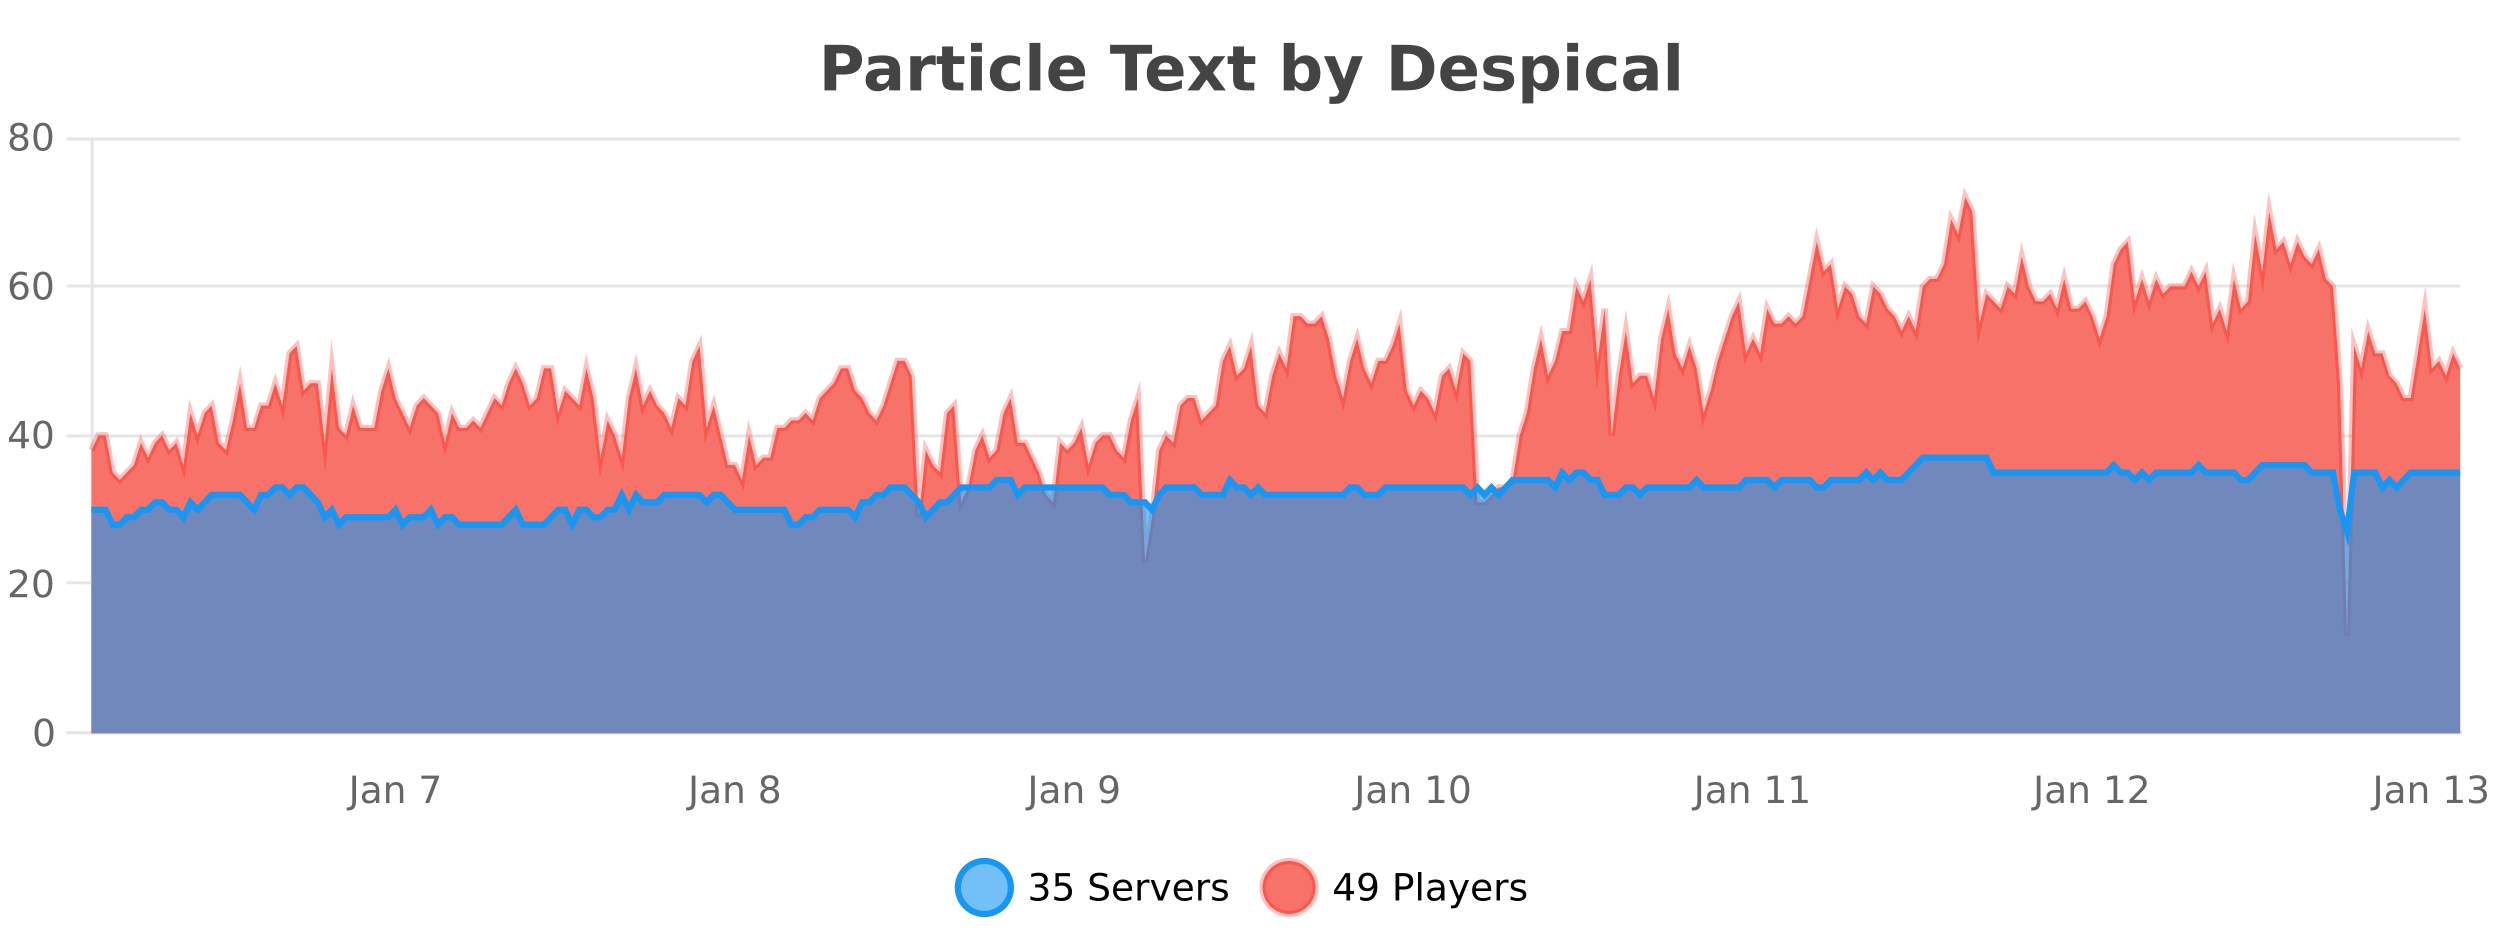 <?xml version="1.0" encoding="UTF-8"?>
<svg xmlns="http://www.w3.org/2000/svg" xmlns:xlink="http://www.w3.org/1999/xlink" width="800pt" height="300pt" viewBox="0 0 800 300" version="1.1">
<defs>
<clipPath id="clip1">
  <path d="M 278 263 L 352 263 L 352 300 L 278 300 Z M 278 263 "/>
</clipPath>
<clipPath id="clip2">
  <path d="M 375 263 L 450 263 L 450 300 L 375 300 Z M 375 263 "/>
</clipPath>
<clipPath id="clip3">
  <path d="M 29.27 63 L 787.258 63 L 787.258 234.602 L 29.27 234.602 Z M 29.27 63 "/>
</clipPath>
<clipPath id="clip4">
  <path d="M 28.27 43 L 788.258 43 L 788.258 232 L 28.27 232 Z M 28.27 43 "/>
</clipPath>
<clipPath id="clip5">
  <path d="M 29.27 146 L 787.258 146 L 787.258 234.602 L 29.27 234.602 Z M 29.27 146 "/>
</clipPath>
<clipPath id="clip6">
  <path d="M 28.27 118 L 788.258 118 L 788.258 199 L 28.27 199 Z M 28.27 118 "/>
</clipPath>
</defs>
<g id="surface12446">
<rect x="0" y="0" width="800" height="300" style="fill:rgb(100%,100%,100%);fill-opacity:1;stroke:none;"/>
<path style="fill:none;stroke-width:1;stroke-linecap:butt;stroke-linejoin:miter;stroke:rgb(0%,0%,0%);stroke-opacity:0.098;stroke-miterlimit:10;" d="M 30 234.5 L 787.258 234.5 "/>
<path style="fill:none;stroke-width:1;stroke-linecap:butt;stroke-linejoin:miter;stroke:rgb(0%,0%,0%);stroke-opacity:0.098;stroke-miterlimit:10;" d="M 21.27 234.5 L 29 234.5 "/>
<path style="fill:none;stroke-width:1;stroke-linecap:butt;stroke-linejoin:miter;stroke:rgb(0%,0%,0%);stroke-opacity:0.098;stroke-miterlimit:10;" d="M 30 186.5 L 787.258 186.5 "/>
<path style="fill:none;stroke-width:1;stroke-linecap:butt;stroke-linejoin:miter;stroke:rgb(0%,0%,0%);stroke-opacity:0.098;stroke-miterlimit:10;" d="M 21.27 186.5 L 29 186.5 "/>
<path style="fill:none;stroke-width:1;stroke-linecap:butt;stroke-linejoin:miter;stroke:rgb(0%,0%,0%);stroke-opacity:0.098;stroke-miterlimit:10;" d="M 30 139.5 L 787.258 139.5 "/>
<path style="fill:none;stroke-width:1;stroke-linecap:butt;stroke-linejoin:miter;stroke:rgb(0%,0%,0%);stroke-opacity:0.098;stroke-miterlimit:10;" d="M 21.27 139.5 L 29 139.5 "/>
<path style="fill:none;stroke-width:1;stroke-linecap:butt;stroke-linejoin:miter;stroke:rgb(0%,0%,0%);stroke-opacity:0.098;stroke-miterlimit:10;" d="M 30 91.5 L 787.258 91.5 "/>
<path style="fill:none;stroke-width:1;stroke-linecap:butt;stroke-linejoin:miter;stroke:rgb(0%,0%,0%);stroke-opacity:0.098;stroke-miterlimit:10;" d="M 21.27 91.5 L 29 91.5 "/>
<path style="fill:none;stroke-width:1;stroke-linecap:butt;stroke-linejoin:miter;stroke:rgb(0%,0%,0%);stroke-opacity:0.098;stroke-miterlimit:10;" d="M 30 44.5 L 787.258 44.5 "/>
<path style="fill:none;stroke-width:1;stroke-linecap:butt;stroke-linejoin:miter;stroke:rgb(0%,0%,0%);stroke-opacity:0.098;stroke-miterlimit:10;" d="M 21.27 44.5 L 29 44.5 "/>
<path style=" stroke:none;fill-rule:nonzero;fill:rgb(9.02%,58.824%,95.294%);fill-opacity:0.6;" d="M 323.488 284 C 323.488 288.688 319.688 292.484 315.004 292.484 C 310.316 292.484 306.52 288.688 306.52 284 C 306.52 279.312 310.316 275.516 315.004 275.516 C 319.688 275.516 323.488 279.312 323.488 284 Z M 323.488 284 "/>
<g clip-path="url(#clip1)" clip-rule="nonzero">
<path style="fill:none;stroke-width:2;stroke-linecap:butt;stroke-linejoin:miter;stroke:rgb(9.02%,58.824%,95.294%);stroke-opacity:1;stroke-miterlimit:10;" d="M 323.488 284 C 323.488 288.688 319.688 292.484 315.004 292.484 C 310.316 292.484 306.52 288.688 306.52 284 C 306.52 279.312 310.316 275.516 315.004 275.516 C 319.688 275.516 323.488 279.312 323.488 284 Z M 323.488 284 "/>
</g>
<path style=" stroke:none;fill-rule:nonzero;fill:rgb(0%,0%,0%);fill-opacity:1;" d="M 333.695 283.438 C 334.258 283.562 334.695 283.82 335.008 284.203 C 335.328 284.578 335.492 285.047 335.492 285.609 C 335.492 286.477 335.195 287.148 334.602 287.625 C 334.008 288.094 333.164 288.328 332.07 288.328 C 331.703 288.328 331.324 288.289 330.93 288.219 C 330.543 288.148 330.148 288.039 329.742 287.891 L 329.742 286.75 C 330.062 286.938 330.418 287.086 330.805 287.188 C 331.199 287.281 331.609 287.328 332.039 287.328 C 332.777 287.328 333.34 287.184 333.727 286.891 C 334.121 286.602 334.32 286.172 334.32 285.609 C 334.32 285.102 334.137 284.699 333.773 284.406 C 333.406 284.117 332.906 283.969 332.273 283.969 L 331.242 283.969 L 331.242 283 L 332.32 283 C 332.891 283 333.336 282.887 333.648 282.656 C 333.961 282.418 334.117 282.078 334.117 281.641 C 334.117 281.195 333.953 280.852 333.633 280.609 C 333.32 280.371 332.867 280.25 332.273 280.25 C 331.938 280.25 331.586 280.289 331.211 280.359 C 330.844 280.422 330.438 280.527 329.992 280.672 L 329.992 279.625 C 330.449 279.5 330.871 279.406 331.258 279.344 C 331.652 279.281 332.023 279.25 332.367 279.25 C 333.273 279.25 333.984 279.453 334.508 279.859 C 335.027 280.266 335.289 280.82 335.289 281.516 C 335.289 282.008 335.148 282.418 334.867 282.75 C 334.594 283.086 334.203 283.312 333.695 283.438 Z M 337.75 279.406 L 342.391 279.406 L 342.391 280.406 L 338.828 280.406 L 338.828 282.547 C 339.004 282.484 339.176 282.445 339.344 282.422 C 339.52 282.391 339.691 282.375 339.859 282.375 C 340.836 282.375 341.613 282.648 342.188 283.188 C 342.758 283.719 343.047 284.438 343.047 285.344 C 343.047 286.293 342.75 287.027 342.156 287.547 C 341.57 288.07 340.75 288.328 339.688 288.328 C 339.312 288.328 338.93 288.297 338.547 288.234 C 338.172 288.172 337.781 288.078 337.375 287.953 L 337.375 286.766 C 337.727 286.953 338.094 287.094 338.469 287.188 C 338.844 287.281 339.238 287.328 339.656 287.328 C 340.332 287.328 340.867 287.152 341.266 286.797 C 341.66 286.445 341.859 285.961 341.859 285.344 C 341.859 284.742 341.66 284.262 341.266 283.906 C 340.867 283.555 340.332 283.375 339.656 283.375 C 339.344 283.375 339.023 283.414 338.703 283.484 C 338.391 283.547 338.07 283.652 337.75 283.797 Z M 354.324 279.688 L 354.324 280.844 C 353.875 280.637 353.449 280.48 353.043 280.375 C 352.645 280.262 352.266 280.203 351.902 280.203 C 351.254 280.203 350.754 280.328 350.402 280.578 C 350.059 280.828 349.887 281.188 349.887 281.656 C 349.887 282.043 350 282.336 350.23 282.531 C 350.457 282.73 350.902 282.887 351.559 283 L 352.262 283.156 C 353.145 283.324 353.797 283.621 354.215 284.047 C 354.641 284.465 354.855 285.027 354.855 285.734 C 354.855 286.59 354.566 287.234 353.996 287.672 C 353.434 288.109 352.598 288.328 351.496 288.328 C 351.09 288.328 350.652 288.281 350.184 288.188 C 349.715 288.094 349.23 287.953 348.73 287.766 L 348.73 286.547 C 349.207 286.82 349.676 287.023 350.137 287.156 C 350.605 287.293 351.059 287.359 351.496 287.359 C 352.172 287.359 352.691 287.23 353.059 286.969 C 353.434 286.699 353.621 286.32 353.621 285.828 C 353.621 285.402 353.484 285.07 353.215 284.828 C 352.953 284.578 352.52 284.398 351.918 284.281 L 351.199 284.141 C 350.312 283.965 349.672 283.688 349.277 283.312 C 348.891 282.938 348.699 282.418 348.699 281.75 C 348.699 280.969 348.969 280.359 349.512 279.922 C 350.051 279.477 350.801 279.25 351.762 279.25 C 352.176 279.25 352.594 279.289 353.012 279.359 C 353.438 279.434 353.875 279.543 354.324 279.688 Z M 362.27 284.609 L 362.27 285.125 L 357.301 285.125 C 357.352 285.875 357.574 286.445 357.973 286.828 C 358.379 287.215 358.934 287.406 359.645 287.406 C 360.059 287.406 360.461 287.359 360.848 287.266 C 361.242 287.164 361.633 287.008 362.02 286.797 L 362.02 287.828 C 361.621 287.984 361.223 288.105 360.816 288.188 C 360.41 288.281 359.996 288.328 359.582 288.328 C 358.539 288.328 357.711 288.027 357.098 287.422 C 356.48 286.809 356.176 285.98 356.176 284.938 C 356.176 283.867 356.465 283.016 357.051 282.391 C 357.633 281.758 358.414 281.438 359.395 281.438 C 360.277 281.438 360.977 281.727 361.488 282.297 C 362.008 282.859 362.27 283.633 362.27 284.609 Z M 361.191 284.281 C 361.18 283.699 361.012 283.23 360.691 282.875 C 360.367 282.523 359.941 282.344 359.41 282.344 C 358.805 282.344 358.32 282.516 357.957 282.859 C 357.602 283.203 357.398 283.684 357.348 284.297 Z M 367.84 282.594 C 367.715 282.531 367.578 282.484 367.434 282.453 C 367.297 282.414 367.141 282.391 366.965 282.391 C 366.359 282.391 365.891 282.59 365.559 282.984 C 365.234 283.383 365.074 283.953 365.074 284.703 L 365.074 288.156 L 363.996 288.156 L 363.996 281.594 L 365.074 281.594 L 365.074 282.609 C 365.301 282.215 365.598 281.922 365.965 281.734 C 366.328 281.539 366.77 281.438 367.293 281.438 C 367.363 281.438 367.441 281.445 367.527 281.453 C 367.621 281.465 367.719 281.48 367.824 281.5 Z M 368.195 281.594 L 369.336 281.594 L 371.383 287.094 L 373.445 281.594 L 374.586 281.594 L 372.117 288.156 L 370.648 288.156 Z M 381.688 284.609 L 381.688 285.125 L 376.719 285.125 C 376.77 285.875 376.992 286.445 377.391 286.828 C 377.797 287.215 378.352 287.406 379.062 287.406 C 379.477 287.406 379.879 287.359 380.266 287.266 C 380.66 287.164 381.051 287.008 381.438 286.797 L 381.438 287.828 C 381.039 287.984 380.641 288.105 380.234 288.188 C 379.828 288.281 379.414 288.328 379 288.328 C 377.957 288.328 377.129 288.027 376.516 287.422 C 375.898 286.809 375.594 285.98 375.594 284.938 C 375.594 283.867 375.883 283.016 376.469 282.391 C 377.051 281.758 377.832 281.438 378.812 281.438 C 379.695 281.438 380.395 281.727 380.906 282.297 C 381.426 282.859 381.688 283.633 381.688 284.609 Z M 380.609 284.281 C 380.598 283.699 380.43 283.23 380.109 282.875 C 379.785 282.523 379.359 282.344 378.828 282.344 C 378.223 282.344 377.738 282.516 377.375 282.859 C 377.02 283.203 376.816 283.684 376.766 284.297 Z M 387.258 282.594 C 387.133 282.531 386.996 282.484 386.852 282.453 C 386.715 282.414 386.559 282.391 386.383 282.391 C 385.777 282.391 385.309 282.59 384.977 282.984 C 384.652 283.383 384.492 283.953 384.492 284.703 L 384.492 288.156 L 383.414 288.156 L 383.414 281.594 L 384.492 281.594 L 384.492 282.609 C 384.719 282.215 385.016 281.922 385.383 281.734 C 385.746 281.539 386.188 281.438 386.711 281.438 C 386.781 281.438 386.859 281.445 386.945 281.453 C 387.039 281.465 387.137 281.48 387.242 281.5 Z M 392.566 281.781 L 392.566 282.812 C 392.262 282.656 391.945 282.543 391.613 282.469 C 391.289 282.387 390.949 282.344 390.598 282.344 C 390.066 282.344 389.664 282.43 389.395 282.594 C 389.121 282.75 388.988 282.996 388.988 283.328 C 388.988 283.578 389.082 283.777 389.27 283.922 C 389.465 284.059 389.855 284.188 390.441 284.312 L 390.801 284.406 C 391.57 284.562 392.117 284.793 392.441 285.094 C 392.762 285.398 392.926 285.812 392.926 286.344 C 392.926 286.961 392.68 287.445 392.191 287.797 C 391.711 288.152 391.051 288.328 390.207 288.328 C 389.852 288.328 389.48 288.289 389.098 288.219 C 388.723 288.156 388.324 288.059 387.91 287.922 L 387.91 286.797 C 388.305 287.008 388.695 287.164 389.082 287.266 C 389.465 287.371 389.852 287.422 390.238 287.422 C 390.738 287.422 391.121 287.34 391.395 287.172 C 391.676 286.996 391.816 286.746 391.816 286.422 C 391.816 286.133 391.715 285.906 391.52 285.75 C 391.32 285.594 390.887 285.445 390.223 285.297 L 389.848 285.219 C 389.18 285.074 388.695 284.855 388.395 284.562 C 388.102 284.273 387.957 283.875 387.957 283.375 C 387.957 282.75 388.176 282.273 388.613 281.938 C 389.051 281.605 389.668 281.438 390.473 281.438 C 390.867 281.438 391.242 281.469 391.598 281.531 C 391.949 281.586 392.273 281.668 392.566 281.781 Z M 325.004 277.016 "/>
<path style=" stroke:none;fill-rule:nonzero;fill:rgb(96.863%,44.706%,40.784%);fill-opacity:1;" d="M 420.988 284 C 420.988 288.688 417.191 292.484 412.504 292.484 C 407.82 292.484 404.02 288.688 404.02 284 C 404.02 279.312 407.82 275.516 412.504 275.516 C 417.191 275.516 420.988 279.312 420.988 284 Z M 420.988 284 "/>
<g clip-path="url(#clip2)" clip-rule="nonzero">
<path style="fill:none;stroke-width:2;stroke-linecap:butt;stroke-linejoin:miter;stroke:rgb(100%,4.706%,0%);stroke-opacity:0.247;stroke-miterlimit:10;" d="M 420.988 284 C 420.988 288.688 417.191 292.484 412.504 292.484 C 407.82 292.484 404.02 288.688 404.02 284 C 404.02 279.312 407.82 275.516 412.504 275.516 C 417.191 275.516 420.988 279.312 420.988 284 Z M 420.988 284 "/>
</g>
<path style=" stroke:none;fill-rule:nonzero;fill:rgb(0%,0%,0%);fill-opacity:1;" d="M 430.852 280.438 L 427.867 285.109 L 430.852 285.109 Z M 430.539 279.406 L 432.039 279.406 L 432.039 285.109 L 433.289 285.109 L 433.289 286.094 L 432.039 286.094 L 432.039 288.156 L 430.852 288.156 L 430.852 286.094 L 426.914 286.094 L 426.914 284.953 Z M 435.266 287.969 L 435.266 286.891 C 435.566 287.039 435.867 287.148 436.172 287.219 C 436.473 287.293 436.773 287.328 437.078 287.328 C 437.859 287.328 438.453 287.07 438.859 286.547 C 439.273 286.016 439.508 285.215 439.562 284.141 C 439.344 284.484 439.055 284.746 438.703 284.922 C 438.359 285.102 437.973 285.188 437.547 285.188 C 436.672 285.188 435.977 284.93 435.469 284.406 C 434.957 283.875 434.703 283.148 434.703 282.219 C 434.703 281.324 434.969 280.605 435.5 280.062 C 436.031 279.523 436.738 279.25 437.625 279.25 C 438.633 279.25 439.406 279.641 439.938 280.422 C 440.477 281.195 440.75 282.32 440.75 283.797 C 440.75 285.172 440.422 286.273 439.766 287.094 C 439.109 287.918 438.227 288.328 437.125 288.328 C 436.82 288.328 436.52 288.297 436.219 288.234 C 435.914 288.18 435.598 288.094 435.266 287.969 Z M 437.625 284.266 C 438.156 284.266 438.578 284.086 438.891 283.719 C 439.203 283.355 439.359 282.855 439.359 282.219 C 439.359 281.594 439.203 281.102 438.891 280.734 C 438.578 280.371 438.156 280.188 437.625 280.188 C 437.094 280.188 436.672 280.371 436.359 280.734 C 436.055 281.102 435.906 281.594 435.906 282.219 C 435.906 282.855 436.055 283.355 436.359 283.719 C 436.672 284.086 437.094 284.266 437.625 284.266 Z M 447.762 280.375 L 447.762 283.672 L 449.246 283.672 C 449.797 283.672 450.223 283.531 450.527 283.25 C 450.828 282.961 450.98 282.547 450.98 282.016 C 450.98 281.496 450.828 281.094 450.527 280.812 C 450.223 280.523 449.797 280.375 449.246 280.375 Z M 446.574 279.406 L 449.246 279.406 C 450.234 279.406 450.98 279.633 451.48 280.078 C 451.98 280.516 452.23 281.164 452.23 282.016 C 452.23 282.883 451.98 283.539 451.48 283.984 C 450.98 284.422 450.234 284.641 449.246 284.641 L 447.762 284.641 L 447.762 288.156 L 446.574 288.156 Z M 453.766 279.031 L 454.844 279.031 L 454.844 288.156 L 453.766 288.156 Z M 460.082 284.859 C 459.215 284.859 458.613 284.961 458.27 285.156 C 457.934 285.355 457.77 285.695 457.77 286.172 C 457.77 286.559 457.895 286.867 458.145 287.094 C 458.402 287.312 458.746 287.422 459.176 287.422 C 459.777 287.422 460.258 287.215 460.613 286.797 C 460.977 286.371 461.16 285.805 461.16 285.094 L 461.16 284.859 Z M 462.238 284.406 L 462.238 288.156 L 461.16 288.156 L 461.16 287.156 C 460.91 287.555 460.602 287.852 460.238 288.047 C 459.871 288.234 459.426 288.328 458.895 288.328 C 458.215 288.328 457.68 288.141 457.285 287.766 C 456.887 287.383 456.691 286.875 456.691 286.25 C 456.691 285.512 456.934 284.953 457.426 284.578 C 457.926 284.203 458.664 284.016 459.645 284.016 L 461.16 284.016 L 461.16 283.906 C 461.16 283.406 460.992 283.023 460.66 282.75 C 460.336 282.48 459.883 282.344 459.301 282.344 C 458.926 282.344 458.555 282.391 458.191 282.484 C 457.836 282.578 457.496 282.715 457.176 282.891 L 457.176 281.891 C 457.57 281.734 457.949 281.621 458.316 281.547 C 458.691 281.477 459.055 281.438 459.41 281.438 C 460.355 281.438 461.066 281.684 461.535 282.172 C 462.004 282.664 462.238 283.406 462.238 284.406 Z M 467.188 288.766 C 466.883 289.547 466.586 290.055 466.297 290.297 C 466.004 290.535 465.617 290.656 465.141 290.656 L 464.281 290.656 L 464.281 289.75 L 464.906 289.75 C 465.207 289.75 465.438 289.676 465.594 289.531 C 465.758 289.395 465.941 289.066 466.141 288.547 L 466.344 288.047 L 463.688 281.594 L 464.828 281.594 L 466.875 286.719 L 468.938 281.594 L 470.078 281.594 Z M 477.18 284.609 L 477.18 285.125 L 472.211 285.125 C 472.262 285.875 472.484 286.445 472.883 286.828 C 473.289 287.215 473.844 287.406 474.555 287.406 C 474.969 287.406 475.371 287.359 475.758 287.266 C 476.152 287.164 476.543 287.008 476.93 286.797 L 476.93 287.828 C 476.531 287.984 476.133 288.105 475.727 288.188 C 475.32 288.281 474.906 288.328 474.492 288.328 C 473.449 288.328 472.621 288.027 472.008 287.422 C 471.391 286.809 471.086 285.98 471.086 284.938 C 471.086 283.867 471.375 283.016 471.961 282.391 C 472.543 281.758 473.324 281.438 474.305 281.438 C 475.188 281.438 475.887 281.727 476.398 282.297 C 476.918 282.859 477.18 283.633 477.18 284.609 Z M 476.102 284.281 C 476.09 283.699 475.922 283.23 475.602 282.875 C 475.277 282.523 474.852 282.344 474.32 282.344 C 473.715 282.344 473.23 282.516 472.867 282.859 C 472.512 283.203 472.309 283.684 472.258 284.297 Z M 482.75 282.594 C 482.625 282.531 482.488 282.484 482.344 282.453 C 482.207 282.414 482.051 282.391 481.875 282.391 C 481.27 282.391 480.801 282.59 480.469 282.984 C 480.145 283.383 479.984 283.953 479.984 284.703 L 479.984 288.156 L 478.906 288.156 L 478.906 281.594 L 479.984 281.594 L 479.984 282.609 C 480.211 282.215 480.508 281.922 480.875 281.734 C 481.238 281.539 481.68 281.438 482.203 281.438 C 482.273 281.438 482.352 281.445 482.438 281.453 C 482.531 281.465 482.629 281.48 482.734 281.5 Z M 488.055 281.781 L 488.055 282.812 C 487.75 282.656 487.434 282.543 487.102 282.469 C 486.777 282.387 486.438 282.344 486.086 282.344 C 485.555 282.344 485.152 282.43 484.883 282.594 C 484.609 282.75 484.477 282.996 484.477 283.328 C 484.477 283.578 484.57 283.777 484.758 283.922 C 484.953 284.059 485.344 284.188 485.93 284.312 L 486.289 284.406 C 487.059 284.562 487.605 284.793 487.93 285.094 C 488.25 285.398 488.414 285.812 488.414 286.344 C 488.414 286.961 488.168 287.445 487.68 287.797 C 487.199 288.152 486.539 288.328 485.695 288.328 C 485.34 288.328 484.969 288.289 484.586 288.219 C 484.211 288.156 483.812 288.059 483.398 287.922 L 483.398 286.797 C 483.793 287.008 484.184 287.164 484.57 287.266 C 484.953 287.371 485.34 287.422 485.727 287.422 C 486.227 287.422 486.609 287.34 486.883 287.172 C 487.164 286.996 487.305 286.746 487.305 286.422 C 487.305 286.133 487.203 285.906 487.008 285.75 C 486.809 285.594 486.375 285.445 485.711 285.297 L 485.336 285.219 C 484.668 285.074 484.184 284.855 483.883 284.562 C 483.59 284.273 483.445 283.875 483.445 283.375 C 483.445 282.75 483.664 282.273 484.102 281.938 C 484.539 281.605 485.156 281.438 485.961 281.438 C 486.355 281.438 486.73 281.469 487.086 281.531 C 487.438 281.586 487.762 281.668 488.055 281.781 Z M 422.504 277.016 "/>
<path style=" stroke:none;fill-rule:nonzero;fill:rgb(26.667%,26.667%,26.667%);fill-opacity:1;" d="M 263.844 14.344 L 270.078 14.344 C 271.93 14.344 273.352 14.758 274.344 15.578 C 275.344 16.402 275.844 17.574 275.844 19.094 C 275.844 20.625 275.344 21.805 274.344 22.625 C 273.352 23.449 271.93 23.859 270.078 23.859 L 267.594 23.859 L 267.594 28.922 L 263.844 28.922 Z M 267.594 17.062 L 267.594 21.141 L 269.672 21.141 C 270.398 21.141 270.961 20.965 271.359 20.609 C 271.766 20.258 271.969 19.75 271.969 19.094 C 271.969 18.449 271.766 17.949 271.359 17.594 C 270.961 17.242 270.398 17.062 269.672 17.062 Z M 282.699 24 C 281.969 24 281.422 24.125 281.059 24.375 C 280.691 24.617 280.512 24.98 280.512 25.469 C 280.512 25.906 280.656 26.25 280.949 26.5 C 281.25 26.75 281.66 26.875 282.184 26.875 C 282.84 26.875 283.391 26.641 283.84 26.172 C 284.297 25.703 284.527 25.117 284.527 24.406 L 284.527 24 Z M 288.043 22.688 L 288.043 28.922 L 284.527 28.922 L 284.527 27.297 C 284.059 27.965 283.527 28.449 282.934 28.75 C 282.348 29.051 281.637 29.203 280.793 29.203 C 279.668 29.203 278.75 28.875 278.043 28.219 C 277.332 27.555 276.98 26.695 276.98 25.641 C 276.98 24.359 277.418 23.422 278.293 22.828 C 279.176 22.227 280.566 21.922 282.465 21.922 L 284.527 21.922 L 284.527 21.641 C 284.527 21.09 284.309 20.688 283.871 20.438 C 283.434 20.18 282.75 20.047 281.824 20.047 C 281.074 20.047 280.375 20.125 279.73 20.281 C 279.082 20.43 278.484 20.648 277.934 20.938 L 277.934 18.281 C 278.684 18.094 279.434 17.953 280.184 17.859 C 280.941 17.766 281.703 17.719 282.465 17.719 C 284.434 17.719 285.855 18.109 286.73 18.891 C 287.605 19.664 288.043 20.93 288.043 22.688 Z M 299.43 20.969 C 299.117 20.824 298.809 20.719 298.508 20.656 C 298.203 20.586 297.902 20.547 297.602 20.547 C 296.695 20.547 295.996 20.836 295.508 21.406 C 295.027 21.98 294.789 22.805 294.789 23.875 L 294.789 28.922 L 291.305 28.922 L 291.305 17.984 L 294.789 17.984 L 294.789 19.781 C 295.234 19.062 295.75 18.543 296.336 18.219 C 296.918 17.887 297.617 17.719 298.43 17.719 C 298.555 17.719 298.684 17.727 298.82 17.734 C 298.953 17.746 299.152 17.766 299.414 17.797 Z M 304.98 14.875 L 304.98 17.984 L 308.59 17.984 L 308.59 20.484 L 304.98 20.484 L 304.98 25.125 C 304.98 25.637 305.078 25.98 305.277 26.156 C 305.484 26.336 305.887 26.422 306.48 26.422 L 308.277 26.422 L 308.277 28.922 L 305.277 28.922 C 303.902 28.922 302.922 28.637 302.34 28.062 C 301.766 27.48 301.48 26.5 301.48 25.125 L 301.48 20.484 L 299.746 20.484 L 299.746 17.984 L 301.48 17.984 L 301.48 14.875 Z M 310.727 17.984 L 314.211 17.984 L 314.211 28.922 L 310.727 28.922 Z M 310.727 13.719 L 314.211 13.719 L 314.211 16.578 L 310.727 16.578 Z M 326.414 18.328 L 326.414 21.172 C 325.945 20.852 325.469 20.609 324.992 20.453 C 324.512 20.297 324.012 20.219 323.492 20.219 C 322.523 20.219 321.762 20.508 321.211 21.078 C 320.668 21.641 320.398 22.438 320.398 23.469 C 320.398 24.492 320.668 25.289 321.211 25.859 C 321.762 26.422 322.523 26.703 323.492 26.703 C 324.043 26.703 324.562 26.625 325.055 26.469 C 325.543 26.305 325.996 26.059 326.414 25.734 L 326.414 28.594 C 325.871 28.805 325.32 28.953 324.758 29.047 C 324.195 29.148 323.625 29.203 323.055 29.203 C 321.086 29.203 319.543 28.699 318.43 27.688 C 317.312 26.68 316.758 25.273 316.758 23.469 C 316.758 21.656 317.312 20.246 318.43 19.234 C 319.543 18.227 321.086 17.719 323.055 17.719 C 323.625 17.719 324.188 17.773 324.742 17.875 C 325.305 17.969 325.859 18.121 326.414 18.328 Z M 329.438 13.719 L 332.922 13.719 L 332.922 28.922 L 329.438 28.922 Z M 347.203 23.422 L 347.203 24.422 L 339.031 24.422 C 339.113 25.246 339.41 25.859 339.922 26.266 C 340.43 26.672 341.141 26.875 342.047 26.875 C 342.785 26.875 343.539 26.766 344.312 26.547 C 345.082 26.328 345.875 26 346.688 25.562 L 346.688 28.25 C 345.863 28.562 345.035 28.797 344.203 28.953 C 343.379 29.117 342.555 29.203 341.734 29.203 C 339.754 29.203 338.211 28.703 337.109 27.703 C 336.016 26.695 335.469 25.281 335.469 23.469 C 335.469 21.68 336.004 20.273 337.078 19.25 C 338.16 18.23 339.645 17.719 341.531 17.719 C 343.25 17.719 344.625 18.242 345.656 19.281 C 346.688 20.312 347.203 21.695 347.203 23.422 Z M 343.609 22.266 C 343.609 21.602 343.414 21.062 343.031 20.656 C 342.645 20.25 342.141 20.047 341.516 20.047 C 340.836 20.047 340.285 20.242 339.859 20.625 C 339.441 21 339.18 21.547 339.078 22.266 Z M 355.227 14.344 L 368.664 14.344 L 368.664 17.188 L 363.836 17.188 L 363.836 28.922 L 360.07 28.922 L 360.07 17.188 L 355.227 17.188 Z M 378.715 23.422 L 378.715 24.422 L 370.543 24.422 C 370.625 25.246 370.922 25.859 371.434 26.266 C 371.941 26.672 372.652 26.875 373.559 26.875 C 374.297 26.875 375.051 26.766 375.824 26.547 C 376.594 26.328 377.387 26 378.199 25.562 L 378.199 28.25 C 377.375 28.562 376.547 28.797 375.715 28.953 C 374.891 29.117 374.066 29.203 373.246 29.203 C 371.266 29.203 369.723 28.703 368.621 27.703 C 367.527 26.695 366.98 25.281 366.98 23.469 C 366.98 21.68 367.516 20.273 368.59 19.25 C 369.672 18.23 371.156 17.719 373.043 17.719 C 374.762 17.719 376.137 18.242 377.168 19.281 C 378.199 20.312 378.715 21.695 378.715 23.422 Z M 375.121 22.266 C 375.121 21.602 374.926 21.062 374.543 20.656 C 374.156 20.25 373.652 20.047 373.027 20.047 C 372.348 20.047 371.797 20.242 371.371 20.625 C 370.953 21 370.691 21.547 370.59 22.266 Z M 384.125 23.328 L 380.188 17.984 L 383.891 17.984 L 386.125 21.219 L 388.391 17.984 L 392.094 17.984 L 388.141 23.312 L 392.281 28.922 L 388.578 28.922 L 386.125 25.469 L 383.688 28.922 L 379.984 28.922 Z M 398.086 14.875 L 398.086 17.984 L 401.695 17.984 L 401.695 20.484 L 398.086 20.484 L 398.086 25.125 C 398.086 25.637 398.184 25.98 398.383 26.156 C 398.59 26.336 398.992 26.422 399.586 26.422 L 401.383 26.422 L 401.383 28.922 L 398.383 28.922 C 397.008 28.922 396.027 28.637 395.445 28.062 C 394.871 27.48 394.586 26.5 394.586 25.125 L 394.586 20.484 L 392.852 20.484 L 392.852 17.984 L 394.586 17.984 L 394.586 14.875 Z M 416.609 26.672 C 417.359 26.672 417.93 26.402 418.328 25.859 C 418.723 25.309 418.922 24.512 418.922 23.469 C 418.922 22.43 418.723 21.637 418.328 21.094 C 417.93 20.543 417.359 20.266 416.609 20.266 C 415.859 20.266 415.281 20.543 414.875 21.094 C 414.477 21.637 414.281 22.43 414.281 23.469 C 414.281 24.5 414.477 25.293 414.875 25.844 C 415.281 26.398 415.859 26.672 416.609 26.672 Z M 414.281 19.578 C 414.77 18.945 415.305 18.477 415.891 18.172 C 416.473 17.871 417.145 17.719 417.906 17.719 C 419.258 17.719 420.367 18.258 421.234 19.328 C 422.098 20.402 422.531 21.781 422.531 23.469 C 422.531 25.148 422.098 26.523 421.234 27.594 C 420.367 28.668 419.258 29.203 417.906 29.203 C 417.145 29.203 416.473 29.051 415.891 28.75 C 415.305 28.449 414.77 27.98 414.281 27.344 L 414.281 28.922 L 410.797 28.922 L 410.797 13.719 L 414.281 13.719 Z M 423.676 17.984 L 427.16 17.984 L 430.113 25.406 L 432.613 17.984 L 436.098 17.984 L 431.504 29.953 C 431.043 31.172 430.504 32.02 429.879 32.5 C 429.262 32.988 428.457 33.234 427.457 33.234 L 425.426 33.234 L 425.426 30.938 L 426.52 30.938 C 427.113 30.938 427.543 30.844 427.816 30.656 C 428.086 30.469 428.293 30.129 428.441 29.641 L 428.551 29.344 Z M 449.02 17.188 L 449.02 26.078 L 450.363 26.078 C 451.902 26.078 453.082 25.699 453.895 24.938 C 454.707 24.18 455.113 23.07 455.113 21.609 C 455.113 20.172 454.707 19.078 453.895 18.328 C 453.09 17.57 451.914 17.188 450.363 17.188 Z M 445.27 14.344 L 449.223 14.344 C 451.441 14.344 453.09 14.5 454.176 14.812 C 455.258 15.125 456.184 15.664 456.957 16.422 C 457.645 17.078 458.152 17.84 458.488 18.703 C 458.82 19.559 458.988 20.527 458.988 21.609 C 458.988 22.715 458.82 23.699 458.488 24.562 C 458.152 25.43 457.645 26.188 456.957 26.844 C 456.176 27.594 455.238 28.133 454.145 28.453 C 453.051 28.766 451.41 28.922 449.223 28.922 L 445.27 28.922 Z M 472.621 23.422 L 472.621 24.422 L 464.449 24.422 C 464.531 25.246 464.828 25.859 465.34 26.266 C 465.848 26.672 466.559 26.875 467.465 26.875 C 468.203 26.875 468.957 26.766 469.73 26.547 C 470.5 26.328 471.293 26 472.105 25.562 L 472.105 28.25 C 471.281 28.562 470.453 28.797 469.621 28.953 C 468.797 29.117 467.973 29.203 467.152 29.203 C 465.172 29.203 463.629 28.703 462.527 27.703 C 461.434 26.695 460.887 25.281 460.887 23.469 C 460.887 21.68 461.422 20.273 462.496 19.25 C 463.578 18.23 465.062 17.719 466.949 17.719 C 468.668 17.719 470.043 18.242 471.074 19.281 C 472.105 20.312 472.621 21.695 472.621 23.422 Z M 469.027 22.266 C 469.027 21.602 468.832 21.062 468.449 20.656 C 468.062 20.25 467.559 20.047 466.934 20.047 C 466.254 20.047 465.703 20.242 465.277 20.625 C 464.859 21 464.598 21.547 464.496 22.266 Z M 483.812 18.328 L 483.812 20.984 C 483.07 20.672 482.352 20.438 481.656 20.281 C 480.957 20.125 480.297 20.047 479.672 20.047 C 479.016 20.047 478.523 20.133 478.203 20.297 C 477.879 20.465 477.719 20.719 477.719 21.062 C 477.719 21.344 477.836 21.559 478.078 21.703 C 478.328 21.852 478.766 21.961 479.391 22.031 L 480.016 22.125 C 481.805 22.355 483.008 22.73 483.625 23.25 C 484.238 23.773 484.547 24.59 484.547 25.703 C 484.547 26.871 484.113 27.746 483.25 28.328 C 482.395 28.914 481.117 29.203 479.422 29.203 C 478.691 29.203 477.941 29.145 477.172 29.031 C 476.398 28.918 475.609 28.746 474.797 28.516 L 474.797 25.859 C 475.492 26.203 476.207 26.461 476.938 26.625 C 477.664 26.793 478.41 26.875 479.172 26.875 C 479.859 26.875 480.375 26.781 480.719 26.594 C 481.062 26.406 481.234 26.125 481.234 25.75 C 481.234 25.438 481.113 25.211 480.875 25.062 C 480.633 24.906 480.16 24.789 479.453 24.703 L 478.844 24.625 C 477.281 24.43 476.188 24.07 475.562 23.547 C 474.938 23.016 474.625 22.215 474.625 21.141 C 474.625 19.984 475.02 19.125 475.812 18.562 C 476.613 18 477.832 17.719 479.469 17.719 C 480.113 17.719 480.789 17.773 481.5 17.875 C 482.207 17.969 482.977 18.121 483.812 18.328 Z M 490.668 27.344 L 490.668 33.078 L 487.184 33.078 L 487.184 17.984 L 490.668 17.984 L 490.668 19.578 C 491.156 18.945 491.691 18.477 492.277 18.172 C 492.859 17.871 493.531 17.719 494.293 17.719 C 495.645 17.719 496.754 18.258 497.621 19.328 C 498.484 20.402 498.918 21.781 498.918 23.469 C 498.918 25.148 498.484 26.523 497.621 27.594 C 496.754 28.668 495.645 29.203 494.293 29.203 C 493.531 29.203 492.859 29.051 492.277 28.75 C 491.691 28.449 491.156 27.98 490.668 27.344 Z M 492.996 20.266 C 492.246 20.266 491.668 20.543 491.262 21.094 C 490.863 21.637 490.668 22.43 490.668 23.469 C 490.668 24.5 490.863 25.293 491.262 25.844 C 491.668 26.398 492.246 26.672 492.996 26.672 C 493.746 26.672 494.316 26.402 494.715 25.859 C 495.109 25.309 495.309 24.512 495.309 23.469 C 495.309 22.43 495.109 21.637 494.715 21.094 C 494.316 20.543 493.746 20.266 492.996 20.266 Z M 501.5 17.984 L 504.984 17.984 L 504.984 28.922 L 501.5 28.922 Z M 501.5 13.719 L 504.984 13.719 L 504.984 16.578 L 501.5 16.578 Z M 517.184 18.328 L 517.184 21.172 C 516.715 20.852 516.238 20.609 515.762 20.453 C 515.281 20.297 514.781 20.219 514.262 20.219 C 513.293 20.219 512.531 20.508 511.98 21.078 C 511.438 21.641 511.168 22.438 511.168 23.469 C 511.168 24.492 511.438 25.289 511.98 25.859 C 512.531 26.422 513.293 26.703 514.262 26.703 C 514.812 26.703 515.332 26.625 515.824 26.469 C 516.312 26.305 516.766 26.059 517.184 25.734 L 517.184 28.594 C 516.641 28.805 516.09 28.953 515.527 29.047 C 514.965 29.148 514.395 29.203 513.824 29.203 C 511.855 29.203 510.312 28.699 509.199 27.688 C 508.082 26.68 507.527 25.273 507.527 23.469 C 507.527 21.656 508.082 20.246 509.199 19.234 C 510.312 18.227 511.855 17.719 513.824 17.719 C 514.395 17.719 514.957 17.773 515.512 17.875 C 516.074 17.969 516.629 18.121 517.184 18.328 Z M 525.102 24 C 524.371 24 523.824 24.125 523.461 24.375 C 523.094 24.617 522.914 24.98 522.914 25.469 C 522.914 25.906 523.059 26.25 523.352 26.5 C 523.652 26.75 524.062 26.875 524.586 26.875 C 525.242 26.875 525.793 26.641 526.242 26.172 C 526.699 25.703 526.93 25.117 526.93 24.406 L 526.93 24 Z M 530.445 22.688 L 530.445 28.922 L 526.93 28.922 L 526.93 27.297 C 526.461 27.965 525.93 28.449 525.336 28.75 C 524.75 29.051 524.039 29.203 523.195 29.203 C 522.07 29.203 521.152 28.875 520.445 28.219 C 519.734 27.555 519.383 26.695 519.383 25.641 C 519.383 24.359 519.82 23.422 520.695 22.828 C 521.578 22.227 522.969 21.922 524.867 21.922 L 526.93 21.922 L 526.93 21.641 C 526.93 21.09 526.711 20.688 526.273 20.438 C 525.836 20.18 525.152 20.047 524.227 20.047 C 523.477 20.047 522.777 20.125 522.133 20.281 C 521.484 20.43 520.887 20.648 520.336 20.938 L 520.336 18.281 C 521.086 18.094 521.836 17.953 522.586 17.859 C 523.344 17.766 524.105 17.719 524.867 17.719 C 526.836 17.719 528.258 18.109 529.133 18.891 C 530.008 19.664 530.445 20.93 530.445 22.688 Z M 533.707 13.719 L 537.191 13.719 L 537.191 28.922 L 533.707 28.922 Z M 262 10.359 "/>
<path style="fill:none;stroke-width:1;stroke-linecap:butt;stroke-linejoin:miter;stroke:rgb(0%,0%,0%);stroke-opacity:0.098;stroke-miterlimit:10;" d="M 29 234.5 L 788 234.5 "/>
<path style=" stroke:none;fill-rule:nonzero;fill:rgb(40%,40%,40%);fill-opacity:1;" d="M 112.734 248.203 L 113.922 248.203 L 113.922 256.344 C 113.922 257.395 113.719 258.16 113.312 258.641 C 112.914 259.117 112.273 259.359 111.391 259.359 L 110.938 259.359 L 110.938 258.359 L 111.312 258.359 C 111.832 258.359 112.195 258.211 112.406 257.922 C 112.625 257.629 112.734 257.102 112.734 256.344 Z M 119.211 253.656 C 118.344 253.656 117.742 253.758 117.398 253.953 C 117.062 254.152 116.898 254.492 116.898 254.969 C 116.898 255.355 117.023 255.664 117.273 255.891 C 117.531 256.109 117.875 256.219 118.305 256.219 C 118.906 256.219 119.387 256.012 119.742 255.594 C 120.105 255.168 120.289 254.602 120.289 253.891 L 120.289 253.656 Z M 121.367 253.203 L 121.367 256.953 L 120.289 256.953 L 120.289 255.953 C 120.039 256.352 119.73 256.648 119.367 256.844 C 119 257.031 118.555 257.125 118.023 257.125 C 117.344 257.125 116.809 256.938 116.414 256.562 C 116.016 256.18 115.82 255.672 115.82 255.047 C 115.82 254.309 116.062 253.75 116.555 253.375 C 117.055 253 117.793 252.812 118.773 252.812 L 120.289 252.812 L 120.289 252.703 C 120.289 252.203 120.121 251.82 119.789 251.547 C 119.465 251.277 119.012 251.141 118.43 251.141 C 118.055 251.141 117.684 251.188 117.32 251.281 C 116.965 251.375 116.625 251.512 116.305 251.688 L 116.305 250.688 C 116.699 250.531 117.078 250.418 117.445 250.344 C 117.82 250.273 118.184 250.234 118.539 250.234 C 119.484 250.234 120.195 250.48 120.664 250.969 C 121.133 251.461 121.367 252.203 121.367 253.203 Z M 129.047 252.984 L 129.047 256.953 L 127.969 256.953 L 127.969 253.031 C 127.969 252.406 127.844 251.945 127.594 251.641 C 127.352 251.328 126.992 251.172 126.516 251.172 C 125.93 251.172 125.469 251.359 125.125 251.734 C 124.789 252.102 124.625 252.605 124.625 253.25 L 124.625 256.953 L 123.547 256.953 L 123.547 250.391 L 124.625 250.391 L 124.625 251.406 C 124.883 251.012 125.188 250.719 125.531 250.531 C 125.883 250.336 126.289 250.234 126.75 250.234 C 127.5 250.234 128.066 250.469 128.453 250.938 C 128.848 251.398 129.047 252.078 129.047 252.984 Z M 134.859 248.203 L 140.484 248.203 L 140.484 248.703 L 137.312 256.953 L 136.078 256.953 L 139.062 249.203 L 134.859 249.203 Z M 111.562 245.816 "/>
<path style=" stroke:none;fill-rule:nonzero;fill:rgb(40%,40%,40%);fill-opacity:1;" d="M 221.344 248.203 L 222.531 248.203 L 222.531 256.344 C 222.531 257.395 222.328 258.16 221.922 258.641 C 221.523 259.117 220.883 259.359 220 259.359 L 219.547 259.359 L 219.547 258.359 L 219.922 258.359 C 220.441 258.359 220.805 258.211 221.016 257.922 C 221.234 257.629 221.344 257.102 221.344 256.344 Z M 227.82 253.656 C 226.953 253.656 226.352 253.758 226.008 253.953 C 225.672 254.152 225.508 254.492 225.508 254.969 C 225.508 255.355 225.633 255.664 225.883 255.891 C 226.141 256.109 226.484 256.219 226.914 256.219 C 227.516 256.219 227.996 256.012 228.352 255.594 C 228.715 255.168 228.898 254.602 228.898 253.891 L 228.898 253.656 Z M 229.977 253.203 L 229.977 256.953 L 228.898 256.953 L 228.898 255.953 C 228.648 256.352 228.34 256.648 227.977 256.844 C 227.609 257.031 227.164 257.125 226.633 257.125 C 225.953 257.125 225.418 256.938 225.023 256.562 C 224.625 256.18 224.43 255.672 224.43 255.047 C 224.43 254.309 224.672 253.75 225.164 253.375 C 225.664 253 226.402 252.812 227.383 252.812 L 228.898 252.812 L 228.898 252.703 C 228.898 252.203 228.73 251.82 228.398 251.547 C 228.074 251.277 227.621 251.141 227.039 251.141 C 226.664 251.141 226.293 251.188 225.93 251.281 C 225.574 251.375 225.234 251.512 224.914 251.688 L 224.914 250.688 C 225.309 250.531 225.688 250.418 226.055 250.344 C 226.43 250.273 226.793 250.234 227.148 250.234 C 228.094 250.234 228.805 250.48 229.273 250.969 C 229.742 251.461 229.977 252.203 229.977 253.203 Z M 237.656 252.984 L 237.656 256.953 L 236.578 256.953 L 236.578 253.031 C 236.578 252.406 236.453 251.945 236.203 251.641 C 235.961 251.328 235.602 251.172 235.125 251.172 C 234.539 251.172 234.078 251.359 233.734 251.734 C 233.398 252.102 233.234 252.605 233.234 253.25 L 233.234 256.953 L 232.156 256.953 L 232.156 250.391 L 233.234 250.391 L 233.234 251.406 C 233.492 251.012 233.797 250.719 234.141 250.531 C 234.492 250.336 234.898 250.234 235.359 250.234 C 236.109 250.234 236.676 250.469 237.062 250.938 C 237.457 251.398 237.656 252.078 237.656 252.984 Z M 246.297 252.797 C 245.734 252.797 245.289 252.949 244.969 253.25 C 244.645 253.555 244.484 253.965 244.484 254.484 C 244.484 255.016 244.645 255.434 244.969 255.734 C 245.289 256.039 245.734 256.188 246.297 256.188 C 246.859 256.188 247.301 256.039 247.625 255.734 C 247.945 255.434 248.109 255.016 248.109 254.484 C 248.109 253.965 247.945 253.555 247.625 253.25 C 247.312 252.949 246.867 252.797 246.297 252.797 Z M 245.109 252.297 C 244.609 252.172 244.211 251.938 243.922 251.594 C 243.641 251.242 243.5 250.812 243.5 250.312 C 243.5 249.617 243.75 249.062 244.25 248.656 C 244.75 248.25 245.43 248.047 246.297 248.047 C 247.172 248.047 247.852 248.25 248.344 248.656 C 248.844 249.062 249.094 249.617 249.094 250.312 C 249.094 250.812 248.953 251.242 248.672 251.594 C 248.391 251.938 247.992 252.172 247.484 252.297 C 248.055 252.434 248.5 252.695 248.812 253.078 C 249.133 253.465 249.297 253.934 249.297 254.484 C 249.297 255.34 249.035 255.996 248.516 256.453 C 248.004 256.902 247.266 257.125 246.297 257.125 C 245.336 257.125 244.598 256.902 244.078 256.453 C 243.555 255.996 243.297 255.34 243.297 254.484 C 243.297 253.934 243.457 253.465 243.781 253.078 C 244.102 252.695 244.547 252.434 245.109 252.297 Z M 244.688 250.422 C 244.688 250.883 244.828 251.234 245.109 251.484 C 245.391 251.734 245.785 251.859 246.297 251.859 C 246.805 251.859 247.203 251.734 247.484 251.484 C 247.773 251.234 247.922 250.883 247.922 250.422 C 247.922 249.977 247.773 249.625 247.484 249.375 C 247.203 249.117 246.805 248.984 246.297 248.984 C 245.785 248.984 245.391 249.117 245.109 249.375 C 244.828 249.625 244.688 249.977 244.688 250.422 Z M 220.172 245.816 "/>
<path style=" stroke:none;fill-rule:nonzero;fill:rgb(40%,40%,40%);fill-opacity:1;" d="M 329.949 248.203 L 331.137 248.203 L 331.137 256.344 C 331.137 257.395 330.934 258.16 330.527 258.641 C 330.129 259.117 329.488 259.359 328.605 259.359 L 328.152 259.359 L 328.152 258.359 L 328.527 258.359 C 329.047 258.359 329.41 258.211 329.621 257.922 C 329.84 257.629 329.949 257.102 329.949 256.344 Z M 336.426 253.656 C 335.559 253.656 334.957 253.758 334.613 253.953 C 334.277 254.152 334.113 254.492 334.113 254.969 C 334.113 255.355 334.238 255.664 334.488 255.891 C 334.746 256.109 335.09 256.219 335.52 256.219 C 336.121 256.219 336.602 256.012 336.957 255.594 C 337.32 255.168 337.504 254.602 337.504 253.891 L 337.504 253.656 Z M 338.582 253.203 L 338.582 256.953 L 337.504 256.953 L 337.504 255.953 C 337.254 256.352 336.945 256.648 336.582 256.844 C 336.215 257.031 335.77 257.125 335.238 257.125 C 334.559 257.125 334.023 256.938 333.629 256.562 C 333.23 256.18 333.035 255.672 333.035 255.047 C 333.035 254.309 333.277 253.75 333.77 253.375 C 334.27 253 335.008 252.812 335.988 252.812 L 337.504 252.812 L 337.504 252.703 C 337.504 252.203 337.336 251.82 337.004 251.547 C 336.68 251.277 336.227 251.141 335.645 251.141 C 335.27 251.141 334.898 251.188 334.535 251.281 C 334.18 251.375 333.84 251.512 333.52 251.688 L 333.52 250.688 C 333.914 250.531 334.293 250.418 334.66 250.344 C 335.035 250.273 335.398 250.234 335.754 250.234 C 336.699 250.234 337.41 250.48 337.879 250.969 C 338.348 251.461 338.582 252.203 338.582 253.203 Z M 346.266 252.984 L 346.266 256.953 L 345.188 256.953 L 345.188 253.031 C 345.188 252.406 345.062 251.945 344.812 251.641 C 344.57 251.328 344.211 251.172 343.734 251.172 C 343.148 251.172 342.688 251.359 342.344 251.734 C 342.008 252.102 341.844 252.605 341.844 253.25 L 341.844 256.953 L 340.766 256.953 L 340.766 250.391 L 341.844 250.391 L 341.844 251.406 C 342.102 251.012 342.406 250.719 342.75 250.531 C 343.102 250.336 343.508 250.234 343.969 250.234 C 344.719 250.234 345.285 250.469 345.672 250.938 C 346.066 251.398 346.266 252.078 346.266 252.984 Z M 352.402 256.766 L 352.402 255.688 C 352.703 255.836 353.004 255.945 353.309 256.016 C 353.609 256.09 353.91 256.125 354.215 256.125 C 354.996 256.125 355.59 255.867 355.996 255.344 C 356.41 254.812 356.645 254.012 356.699 252.938 C 356.48 253.281 356.191 253.543 355.84 253.719 C 355.496 253.898 355.109 253.984 354.684 253.984 C 353.809 253.984 353.113 253.727 352.605 253.203 C 352.094 252.672 351.84 251.945 351.84 251.016 C 351.84 250.121 352.105 249.402 352.637 248.859 C 353.168 248.32 353.875 248.047 354.762 248.047 C 355.77 248.047 356.543 248.438 357.074 249.219 C 357.613 249.992 357.887 251.117 357.887 252.594 C 357.887 253.969 357.559 255.07 356.902 255.891 C 356.246 256.715 355.363 257.125 354.262 257.125 C 353.957 257.125 353.656 257.094 353.355 257.031 C 353.051 256.977 352.734 256.891 352.402 256.766 Z M 354.762 253.062 C 355.293 253.062 355.715 252.883 356.027 252.516 C 356.34 252.152 356.496 251.652 356.496 251.016 C 356.496 250.391 356.34 249.898 356.027 249.531 C 355.715 249.168 355.293 248.984 354.762 248.984 C 354.23 248.984 353.809 249.168 353.496 249.531 C 353.191 249.898 353.043 250.391 353.043 251.016 C 353.043 251.652 353.191 252.152 353.496 252.516 C 353.809 252.883 354.23 253.062 354.762 253.062 Z M 328.777 245.816 "/>
<path style=" stroke:none;fill-rule:nonzero;fill:rgb(40%,40%,40%);fill-opacity:1;" d="M 434.559 248.203 L 435.746 248.203 L 435.746 256.344 C 435.746 257.395 435.543 258.16 435.137 258.641 C 434.738 259.117 434.098 259.359 433.215 259.359 L 432.762 259.359 L 432.762 258.359 L 433.137 258.359 C 433.656 258.359 434.02 258.211 434.23 257.922 C 434.449 257.629 434.559 257.102 434.559 256.344 Z M 441.035 253.656 C 440.168 253.656 439.566 253.758 439.223 253.953 C 438.887 254.152 438.723 254.492 438.723 254.969 C 438.723 255.355 438.848 255.664 439.098 255.891 C 439.355 256.109 439.699 256.219 440.129 256.219 C 440.73 256.219 441.211 256.012 441.566 255.594 C 441.93 255.168 442.113 254.602 442.113 253.891 L 442.113 253.656 Z M 443.191 253.203 L 443.191 256.953 L 442.113 256.953 L 442.113 255.953 C 441.863 256.352 441.555 256.648 441.191 256.844 C 440.824 257.031 440.379 257.125 439.848 257.125 C 439.168 257.125 438.633 256.938 438.238 256.562 C 437.84 256.18 437.645 255.672 437.645 255.047 C 437.645 254.309 437.887 253.75 438.379 253.375 C 438.879 253 439.617 252.812 440.598 252.812 L 442.113 252.812 L 442.113 252.703 C 442.113 252.203 441.945 251.82 441.613 251.547 C 441.289 251.277 440.836 251.141 440.254 251.141 C 439.879 251.141 439.508 251.188 439.145 251.281 C 438.789 251.375 438.449 251.512 438.129 251.688 L 438.129 250.688 C 438.523 250.531 438.902 250.418 439.27 250.344 C 439.645 250.273 440.008 250.234 440.363 250.234 C 441.309 250.234 442.02 250.48 442.488 250.969 C 442.957 251.461 443.191 252.203 443.191 253.203 Z M 450.875 252.984 L 450.875 256.953 L 449.797 256.953 L 449.797 253.031 C 449.797 252.406 449.672 251.945 449.422 251.641 C 449.18 251.328 448.82 251.172 448.344 251.172 C 447.758 251.172 447.297 251.359 446.953 251.734 C 446.617 252.102 446.453 252.605 446.453 253.25 L 446.453 256.953 L 445.375 256.953 L 445.375 250.391 L 446.453 250.391 L 446.453 251.406 C 446.711 251.012 447.016 250.719 447.359 250.531 C 447.711 250.336 448.117 250.234 448.578 250.234 C 449.328 250.234 449.895 250.469 450.281 250.938 C 450.676 251.398 450.875 252.078 450.875 252.984 Z M 457.184 255.953 L 459.121 255.953 L 459.121 249.281 L 457.012 249.703 L 457.012 248.625 L 459.105 248.203 L 460.293 248.203 L 460.293 255.953 L 462.23 255.953 L 462.23 256.953 L 457.184 256.953 Z M 467.148 248.984 C 466.543 248.984 466.086 249.289 465.773 249.891 C 465.469 250.484 465.32 251.387 465.32 252.594 C 465.32 253.793 465.469 254.695 465.773 255.297 C 466.086 255.891 466.543 256.188 467.148 256.188 C 467.762 256.188 468.219 255.891 468.523 255.297 C 468.836 254.695 468.992 253.793 468.992 252.594 C 468.992 251.387 468.836 250.484 468.523 249.891 C 468.219 249.289 467.762 248.984 467.148 248.984 Z M 467.148 248.047 C 468.125 248.047 468.875 248.438 469.398 249.219 C 469.918 249.992 470.18 251.117 470.18 252.594 C 470.18 254.062 469.918 255.188 469.398 255.969 C 468.875 256.742 468.125 257.125 467.148 257.125 C 466.168 257.125 465.418 256.742 464.898 255.969 C 464.387 255.188 464.133 254.062 464.133 252.594 C 464.133 251.117 464.387 249.992 464.898 249.219 C 465.418 248.438 466.168 248.047 467.148 248.047 Z M 433.387 245.816 "/>
<path style=" stroke:none;fill-rule:nonzero;fill:rgb(40%,40%,40%);fill-opacity:1;" d="M 543.164 248.203 L 544.352 248.203 L 544.352 256.344 C 544.352 257.395 544.148 258.16 543.742 258.641 C 543.344 259.117 542.703 259.359 541.82 259.359 L 541.367 259.359 L 541.367 258.359 L 541.742 258.359 C 542.262 258.359 542.625 258.211 542.836 257.922 C 543.055 257.629 543.164 257.102 543.164 256.344 Z M 549.641 253.656 C 548.773 253.656 548.172 253.758 547.828 253.953 C 547.492 254.152 547.328 254.492 547.328 254.969 C 547.328 255.355 547.453 255.664 547.703 255.891 C 547.961 256.109 548.305 256.219 548.734 256.219 C 549.336 256.219 549.816 256.012 550.172 255.594 C 550.535 255.168 550.719 254.602 550.719 253.891 L 550.719 253.656 Z M 551.797 253.203 L 551.797 256.953 L 550.719 256.953 L 550.719 255.953 C 550.469 256.352 550.16 256.648 549.797 256.844 C 549.43 257.031 548.984 257.125 548.453 257.125 C 547.773 257.125 547.238 256.938 546.844 256.562 C 546.445 256.18 546.25 255.672 546.25 255.047 C 546.25 254.309 546.492 253.75 546.984 253.375 C 547.484 253 548.223 252.812 549.203 252.812 L 550.719 252.812 L 550.719 252.703 C 550.719 252.203 550.551 251.82 550.219 251.547 C 549.895 251.277 549.441 251.141 548.859 251.141 C 548.484 251.141 548.113 251.188 547.75 251.281 C 547.395 251.375 547.055 251.512 546.734 251.688 L 546.734 250.688 C 547.129 250.531 547.508 250.418 547.875 250.344 C 548.25 250.273 548.613 250.234 548.969 250.234 C 549.914 250.234 550.625 250.48 551.094 250.969 C 551.562 251.461 551.797 252.203 551.797 253.203 Z M 559.477 252.984 L 559.477 256.953 L 558.398 256.953 L 558.398 253.031 C 558.398 252.406 558.273 251.945 558.023 251.641 C 557.781 251.328 557.422 251.172 556.945 251.172 C 556.359 251.172 555.898 251.359 555.555 251.734 C 555.219 252.102 555.055 252.605 555.055 253.25 L 555.055 256.953 L 553.977 256.953 L 553.977 250.391 L 555.055 250.391 L 555.055 251.406 C 555.312 251.012 555.617 250.719 555.961 250.531 C 556.312 250.336 556.719 250.234 557.18 250.234 C 557.93 250.234 558.496 250.469 558.883 250.938 C 559.277 251.398 559.477 252.078 559.477 252.984 Z M 565.789 255.953 L 567.727 255.953 L 567.727 249.281 L 565.617 249.703 L 565.617 248.625 L 567.711 248.203 L 568.898 248.203 L 568.898 255.953 L 570.836 255.953 L 570.836 256.953 L 565.789 256.953 Z M 573.422 255.953 L 575.359 255.953 L 575.359 249.281 L 573.25 249.703 L 573.25 248.625 L 575.344 248.203 L 576.531 248.203 L 576.531 255.953 L 578.469 255.953 L 578.469 256.953 L 573.422 256.953 Z M 541.992 245.816 "/>
<path style=" stroke:none;fill-rule:nonzero;fill:rgb(40%,40%,40%);fill-opacity:1;" d="M 651.773 248.203 L 652.961 248.203 L 652.961 256.344 C 652.961 257.395 652.758 258.16 652.352 258.641 C 651.953 259.117 651.312 259.359 650.43 259.359 L 649.977 259.359 L 649.977 258.359 L 650.352 258.359 C 650.871 258.359 651.234 258.211 651.445 257.922 C 651.664 257.629 651.773 257.102 651.773 256.344 Z M 658.25 253.656 C 657.383 253.656 656.781 253.758 656.438 253.953 C 656.102 254.152 655.938 254.492 655.938 254.969 C 655.938 255.355 656.062 255.664 656.312 255.891 C 656.57 256.109 656.914 256.219 657.344 256.219 C 657.945 256.219 658.426 256.012 658.781 255.594 C 659.145 255.168 659.328 254.602 659.328 253.891 L 659.328 253.656 Z M 660.406 253.203 L 660.406 256.953 L 659.328 256.953 L 659.328 255.953 C 659.078 256.352 658.77 256.648 658.406 256.844 C 658.039 257.031 657.594 257.125 657.062 257.125 C 656.383 257.125 655.848 256.938 655.453 256.562 C 655.055 256.18 654.859 255.672 654.859 255.047 C 654.859 254.309 655.102 253.75 655.594 253.375 C 656.094 253 656.832 252.812 657.812 252.812 L 659.328 252.812 L 659.328 252.703 C 659.328 252.203 659.16 251.82 658.828 251.547 C 658.504 251.277 658.051 251.141 657.469 251.141 C 657.094 251.141 656.723 251.188 656.359 251.281 C 656.004 251.375 655.664 251.512 655.344 251.688 L 655.344 250.688 C 655.738 250.531 656.117 250.418 656.484 250.344 C 656.859 250.273 657.223 250.234 657.578 250.234 C 658.523 250.234 659.234 250.48 659.703 250.969 C 660.172 251.461 660.406 252.203 660.406 253.203 Z M 668.086 252.984 L 668.086 256.953 L 667.008 256.953 L 667.008 253.031 C 667.008 252.406 666.883 251.945 666.633 251.641 C 666.391 251.328 666.031 251.172 665.555 251.172 C 664.969 251.172 664.508 251.359 664.164 251.734 C 663.828 252.102 663.664 252.605 663.664 253.25 L 663.664 256.953 L 662.586 256.953 L 662.586 250.391 L 663.664 250.391 L 663.664 251.406 C 663.922 251.012 664.227 250.719 664.57 250.531 C 664.922 250.336 665.328 250.234 665.789 250.234 C 666.539 250.234 667.105 250.469 667.492 250.938 C 667.887 251.398 668.086 252.078 668.086 252.984 Z M 674.398 255.953 L 676.336 255.953 L 676.336 249.281 L 674.227 249.703 L 674.227 248.625 L 676.32 248.203 L 677.508 248.203 L 677.508 255.953 L 679.445 255.953 L 679.445 256.953 L 674.398 256.953 Z M 682.844 255.953 L 686.984 255.953 L 686.984 256.953 L 681.422 256.953 L 681.422 255.953 C 681.867 255.496 682.477 254.875 683.25 254.094 C 684.031 253.305 684.52 252.793 684.719 252.562 C 685.102 252.148 685.367 251.793 685.516 251.5 C 685.672 251.199 685.75 250.906 685.75 250.625 C 685.75 250.156 685.582 249.777 685.25 249.484 C 684.926 249.195 684.504 249.047 683.984 249.047 C 683.609 249.047 683.211 249.109 682.797 249.234 C 682.391 249.359 681.953 249.559 681.484 249.828 L 681.484 248.625 C 681.961 248.438 682.406 248.297 682.812 248.203 C 683.227 248.102 683.609 248.047 683.953 248.047 C 684.859 248.047 685.582 248.277 686.125 248.734 C 686.664 249.184 686.938 249.789 686.938 250.547 C 686.938 250.902 686.867 251.242 686.734 251.562 C 686.598 251.887 686.352 252.266 686 252.703 C 685.895 252.82 685.582 253.148 685.062 253.688 C 684.539 254.23 683.801 254.984 682.844 255.953 Z M 650.602 245.816 "/>
<path style=" stroke:none;fill-rule:nonzero;fill:rgb(40%,40%,40%);fill-opacity:1;" d="M 760.383 248.203 L 761.57 248.203 L 761.57 256.344 C 761.57 257.395 761.367 258.16 760.961 258.641 C 760.562 259.117 759.922 259.359 759.039 259.359 L 758.586 259.359 L 758.586 258.359 L 758.961 258.359 C 759.48 258.359 759.844 258.211 760.055 257.922 C 760.273 257.629 760.383 257.102 760.383 256.344 Z M 766.859 253.656 C 765.992 253.656 765.391 253.758 765.047 253.953 C 764.711 254.152 764.547 254.492 764.547 254.969 C 764.547 255.355 764.672 255.664 764.922 255.891 C 765.18 256.109 765.523 256.219 765.953 256.219 C 766.555 256.219 767.035 256.012 767.391 255.594 C 767.754 255.168 767.938 254.602 767.938 253.891 L 767.938 253.656 Z M 769.016 253.203 L 769.016 256.953 L 767.938 256.953 L 767.938 255.953 C 767.688 256.352 767.379 256.648 767.016 256.844 C 766.648 257.031 766.203 257.125 765.672 257.125 C 764.992 257.125 764.457 256.938 764.062 256.562 C 763.664 256.18 763.469 255.672 763.469 255.047 C 763.469 254.309 763.711 253.75 764.203 253.375 C 764.703 253 765.441 252.812 766.422 252.812 L 767.938 252.812 L 767.938 252.703 C 767.938 252.203 767.77 251.82 767.438 251.547 C 767.113 251.277 766.66 251.141 766.078 251.141 C 765.703 251.141 765.332 251.188 764.969 251.281 C 764.613 251.375 764.273 251.512 763.953 251.688 L 763.953 250.688 C 764.348 250.531 764.727 250.418 765.094 250.344 C 765.469 250.273 765.832 250.234 766.188 250.234 C 767.133 250.234 767.844 250.48 768.312 250.969 C 768.781 251.461 769.016 252.203 769.016 253.203 Z M 776.695 252.984 L 776.695 256.953 L 775.617 256.953 L 775.617 253.031 C 775.617 252.406 775.492 251.945 775.242 251.641 C 775 251.328 774.641 251.172 774.164 251.172 C 773.578 251.172 773.117 251.359 772.773 251.734 C 772.438 252.102 772.273 252.605 772.273 253.25 L 772.273 256.953 L 771.195 256.953 L 771.195 250.391 L 772.273 250.391 L 772.273 251.406 C 772.531 251.012 772.836 250.719 773.18 250.531 C 773.531 250.336 773.938 250.234 774.398 250.234 C 775.148 250.234 775.715 250.469 776.102 250.938 C 776.496 251.398 776.695 252.078 776.695 252.984 Z M 783.008 255.953 L 784.945 255.953 L 784.945 249.281 L 782.836 249.703 L 782.836 248.625 L 784.93 248.203 L 786.117 248.203 L 786.117 255.953 L 788.055 255.953 L 788.055 256.953 L 783.008 256.953 Z M 794.031 252.234 C 794.594 252.359 795.031 252.617 795.344 253 C 795.664 253.375 795.828 253.844 795.828 254.406 C 795.828 255.273 795.531 255.945 794.938 256.422 C 794.344 256.891 793.5 257.125 792.406 257.125 C 792.039 257.125 791.66 257.086 791.266 257.016 C 790.879 256.945 790.484 256.836 790.078 256.688 L 790.078 255.547 C 790.398 255.734 790.754 255.883 791.141 255.984 C 791.535 256.078 791.945 256.125 792.375 256.125 C 793.113 256.125 793.676 255.98 794.062 255.688 C 794.457 255.398 794.656 254.969 794.656 254.406 C 794.656 253.898 794.473 253.496 794.109 253.203 C 793.742 252.914 793.242 252.766 792.609 252.766 L 791.578 252.766 L 791.578 251.797 L 792.656 251.797 C 793.227 251.797 793.672 251.684 793.984 251.453 C 794.297 251.215 794.453 250.875 794.453 250.438 C 794.453 249.992 794.289 249.648 793.969 249.406 C 793.656 249.168 793.203 249.047 792.609 249.047 C 792.273 249.047 791.922 249.086 791.547 249.156 C 791.18 249.219 790.773 249.324 790.328 249.469 L 790.328 248.422 C 790.785 248.297 791.207 248.203 791.594 248.141 C 791.988 248.078 792.359 248.047 792.703 248.047 C 793.609 248.047 794.32 248.25 794.844 248.656 C 795.363 249.062 795.625 249.617 795.625 250.312 C 795.625 250.805 795.484 251.215 795.203 251.547 C 794.93 251.883 794.539 252.109 794.031 252.234 Z M 759.211 245.816 "/>
<path style="fill:none;stroke-width:1;stroke-linecap:butt;stroke-linejoin:miter;stroke:rgb(0%,0%,0%);stroke-opacity:0.098;stroke-miterlimit:10;" d="M 29.5 44 L 29.5 235 "/>
<path style=" stroke:none;fill-rule:nonzero;fill:rgb(40%,40%,40%);fill-opacity:1;" d="M 14.082 230.789 C 13.477 230.789 13.02 231.094 12.707 231.695 C 12.402 232.289 12.254 233.191 12.254 234.398 C 12.254 235.598 12.402 236.5 12.707 237.102 C 13.02 237.695 13.477 237.992 14.082 237.992 C 14.695 237.992 15.152 237.695 15.457 237.102 C 15.77 236.5 15.926 235.598 15.926 234.398 C 15.926 233.191 15.77 232.289 15.457 231.695 C 15.152 231.094 14.695 230.789 14.082 230.789 Z M 14.082 229.852 C 15.059 229.852 15.809 230.242 16.332 231.023 C 16.852 231.797 17.113 232.922 17.113 234.398 C 17.113 235.867 16.852 236.992 16.332 237.773 C 15.809 238.547 15.059 238.93 14.082 238.93 C 13.102 238.93 12.352 238.547 11.832 237.773 C 11.32 236.992 11.066 235.867 11.066 234.398 C 11.066 232.922 11.32 231.797 11.832 231.023 C 12.352 230.242 13.102 229.852 14.082 229.852 Z M 10.27 227.617 "/>
<path style=" stroke:none;fill-rule:nonzero;fill:rgb(40%,40%,40%);fill-opacity:1;" d="M 4.566 190.102 L 8.707 190.102 L 8.707 191.102 L 3.145 191.102 L 3.145 190.102 C 3.59 189.645 4.199 189.023 4.973 188.242 C 5.754 187.453 6.242 186.941 6.441 186.711 C 6.824 186.297 7.09 185.941 7.238 185.648 C 7.395 185.348 7.473 185.055 7.473 184.773 C 7.473 184.305 7.305 183.926 6.973 183.633 C 6.648 183.344 6.227 183.195 5.707 183.195 C 5.332 183.195 4.934 183.258 4.52 183.383 C 4.113 183.508 3.676 183.707 3.207 183.977 L 3.207 182.773 C 3.684 182.586 4.129 182.445 4.535 182.352 C 4.949 182.25 5.332 182.195 5.676 182.195 C 6.582 182.195 7.305 182.426 7.848 182.883 C 8.387 183.332 8.66 183.938 8.66 184.695 C 8.66 185.051 8.59 185.391 8.457 185.711 C 8.32 186.035 8.074 186.414 7.723 186.852 C 7.617 186.969 7.305 187.297 6.785 187.836 C 6.262 188.379 5.523 189.133 4.566 190.102 Z M 13.719 183.133 C 13.113 183.133 12.656 183.438 12.344 184.039 C 12.039 184.633 11.891 185.535 11.891 186.742 C 11.891 187.941 12.039 188.844 12.344 189.445 C 12.656 190.039 13.113 190.336 13.719 190.336 C 14.332 190.336 14.789 190.039 15.094 189.445 C 15.406 188.844 15.562 187.941 15.562 186.742 C 15.562 185.535 15.406 184.633 15.094 184.039 C 14.789 183.438 14.332 183.133 13.719 183.133 Z M 13.719 182.195 C 14.695 182.195 15.445 182.586 15.969 183.367 C 16.488 184.141 16.75 185.266 16.75 186.742 C 16.75 188.211 16.488 189.336 15.969 190.117 C 15.445 190.891 14.695 191.273 13.719 191.273 C 12.738 191.273 11.988 190.891 11.469 190.117 C 10.957 189.336 10.703 188.211 10.703 186.742 C 10.703 185.266 10.957 184.141 11.469 183.367 C 11.988 182.586 12.738 182.195 13.719 182.195 Z M 2.27 179.965 "/>
<path style=" stroke:none;fill-rule:nonzero;fill:rgb(40%,40%,40%);fill-opacity:1;" d="M 6.801 135.734 L 3.816 140.406 L 6.801 140.406 Z M 6.488 134.703 L 7.988 134.703 L 7.988 140.406 L 9.238 140.406 L 9.238 141.391 L 7.988 141.391 L 7.988 143.453 L 6.801 143.453 L 6.801 141.391 L 2.863 141.391 L 2.863 140.25 Z M 13.719 135.484 C 13.113 135.484 12.656 135.789 12.344 136.391 C 12.039 136.984 11.891 137.887 11.891 139.094 C 11.891 140.293 12.039 141.195 12.344 141.797 C 12.656 142.391 13.113 142.688 13.719 142.688 C 14.332 142.688 14.789 142.391 15.094 141.797 C 15.406 141.195 15.562 140.293 15.562 139.094 C 15.562 137.887 15.406 136.984 15.094 136.391 C 14.789 135.789 14.332 135.484 13.719 135.484 Z M 13.719 134.547 C 14.695 134.547 15.445 134.938 15.969 135.719 C 16.488 136.492 16.75 137.617 16.75 139.094 C 16.75 140.562 16.488 141.688 15.969 142.469 C 15.445 143.242 14.695 143.625 13.719 143.625 C 12.738 143.625 11.988 143.242 11.469 142.469 C 10.957 141.688 10.703 140.562 10.703 139.094 C 10.703 137.617 10.957 136.492 11.469 135.719 C 11.988 134.938 12.738 134.547 13.719 134.547 Z M 2.27 132.316 "/>
<path style=" stroke:none;fill-rule:nonzero;fill:rgb(40%,40%,40%);fill-opacity:1;" d="M 6.238 90.961 C 5.707 90.961 5.285 91.145 4.973 91.508 C 4.66 91.875 4.504 92.367 4.504 92.992 C 4.504 93.629 4.66 94.129 4.973 94.492 C 5.285 94.859 5.707 95.039 6.238 95.039 C 6.77 95.039 7.184 94.859 7.488 94.492 C 7.801 94.129 7.957 93.629 7.957 92.992 C 7.957 92.367 7.801 91.875 7.488 91.508 C 7.184 91.145 6.77 90.961 6.238 90.961 Z M 8.582 87.242 L 8.582 88.32 C 8.277 88.188 7.977 88.082 7.676 88.008 C 7.371 87.938 7.074 87.898 6.785 87.898 C 6.004 87.898 5.402 88.164 4.988 88.695 C 4.582 89.219 4.348 90.008 4.285 91.07 C 4.512 90.738 4.801 90.484 5.145 90.305 C 5.496 90.117 5.883 90.023 6.301 90.023 C 7.176 90.023 7.867 90.289 8.379 90.82 C 8.887 91.352 9.145 92.078 9.145 92.992 C 9.145 93.898 8.879 94.625 8.348 95.164 C 7.816 95.707 7.113 95.977 6.238 95.977 C 5.215 95.977 4.441 95.594 3.91 94.82 C 3.379 94.039 3.113 92.914 3.113 91.445 C 3.113 90.062 3.441 88.957 4.098 88.133 C 4.754 87.312 5.633 86.898 6.738 86.898 C 7.027 86.898 7.324 86.93 7.629 86.992 C 7.93 87.047 8.246 87.129 8.582 87.242 Z M 13.719 87.836 C 13.113 87.836 12.656 88.141 12.344 88.742 C 12.039 89.336 11.891 90.238 11.891 91.445 C 11.891 92.645 12.039 93.547 12.344 94.148 C 12.656 94.742 13.113 95.039 13.719 95.039 C 14.332 95.039 14.789 94.742 15.094 94.148 C 15.406 93.547 15.562 92.645 15.562 91.445 C 15.562 90.238 15.406 89.336 15.094 88.742 C 14.789 88.141 14.332 87.836 13.719 87.836 Z M 13.719 86.898 C 14.695 86.898 15.445 87.289 15.969 88.07 C 16.488 88.844 16.75 89.969 16.75 91.445 C 16.75 92.914 16.488 94.039 15.969 94.82 C 15.445 95.594 14.695 95.977 13.719 95.977 C 12.738 95.977 11.988 95.594 11.469 94.82 C 10.957 94.039 10.703 92.914 10.703 91.445 C 10.703 89.969 10.957 88.844 11.469 88.07 C 11.988 87.289 12.738 86.898 13.719 86.898 Z M 2.27 84.664 "/>
<path style=" stroke:none;fill-rule:nonzero;fill:rgb(40%,40%,40%);fill-opacity:1;" d="M 6.082 44 C 5.52 44 5.074 44.152 4.754 44.453 C 4.43 44.758 4.27 45.168 4.27 45.688 C 4.27 46.219 4.43 46.637 4.754 46.938 C 5.074 47.242 5.52 47.391 6.082 47.391 C 6.645 47.391 7.086 47.242 7.41 46.938 C 7.73 46.637 7.895 46.219 7.895 45.688 C 7.895 45.168 7.73 44.758 7.41 44.453 C 7.098 44.152 6.652 44 6.082 44 Z M 4.895 43.5 C 4.395 43.375 3.996 43.141 3.707 42.797 C 3.426 42.445 3.285 42.016 3.285 41.516 C 3.285 40.82 3.535 40.266 4.035 39.859 C 4.535 39.453 5.215 39.25 6.082 39.25 C 6.957 39.25 7.637 39.453 8.129 39.859 C 8.629 40.266 8.879 40.82 8.879 41.516 C 8.879 42.016 8.738 42.445 8.457 42.797 C 8.176 43.141 7.777 43.375 7.27 43.5 C 7.84 43.637 8.285 43.898 8.598 44.281 C 8.918 44.668 9.082 45.137 9.082 45.688 C 9.082 46.543 8.82 47.199 8.301 47.656 C 7.789 48.105 7.051 48.328 6.082 48.328 C 5.121 48.328 4.383 48.105 3.863 47.656 C 3.34 47.199 3.082 46.543 3.082 45.688 C 3.082 45.137 3.242 44.668 3.566 44.281 C 3.887 43.898 4.332 43.637 4.895 43.5 Z M 4.473 41.625 C 4.473 42.086 4.613 42.438 4.895 42.688 C 5.176 42.938 5.57 43.062 6.082 43.062 C 6.59 43.062 6.988 42.938 7.27 42.688 C 7.559 42.438 7.707 42.086 7.707 41.625 C 7.707 41.18 7.559 40.828 7.27 40.578 C 6.988 40.32 6.59 40.188 6.082 40.188 C 5.57 40.188 5.176 40.32 4.895 40.578 C 4.613 40.828 4.473 41.18 4.473 41.625 Z M 13.719 40.188 C 13.113 40.188 12.656 40.492 12.344 41.094 C 12.039 41.688 11.891 42.59 11.891 43.797 C 11.891 44.996 12.039 45.898 12.344 46.5 C 12.656 47.094 13.113 47.391 13.719 47.391 C 14.332 47.391 14.789 47.094 15.094 46.5 C 15.406 45.898 15.562 44.996 15.562 43.797 C 15.562 42.59 15.406 41.688 15.094 41.094 C 14.789 40.492 14.332 40.188 13.719 40.188 Z M 13.719 39.25 C 14.695 39.25 15.445 39.641 15.969 40.422 C 16.488 41.195 16.75 42.32 16.75 43.797 C 16.75 45.266 16.488 46.391 15.969 47.172 C 15.445 47.945 14.695 48.328 13.719 48.328 C 12.738 48.328 11.988 47.945 11.469 47.172 C 10.957 46.391 10.703 45.266 10.703 43.797 C 10.703 42.32 10.957 41.195 11.469 40.422 C 11.988 39.641 12.738 39.25 13.719 39.25 Z M 2.27 37.016 "/>
<g clip-path="url(#clip3)" clip-rule="nonzero">
<path style=" stroke:none;fill-rule:nonzero;fill:rgb(96.863%,44.706%,40.784%);fill-opacity:1;" d="M 787.258 117.859 L 784.996 113.094 L 782.734 120.238 L 780.473 115.477 L 778.211 117.859 L 775.945 98.797 L 773.684 113.094 L 771.422 127.387 L 769.16 127.387 L 766.895 122.621 L 764.633 120.238 L 762.371 113.094 L 760.109 113.094 L 757.844 105.945 L 755.582 117.859 L 753.32 110.711 L 751.059 203.629 L 748.793 122.621 L 746.531 91.648 L 744.27 89.266 L 742.008 79.738 L 739.742 84.504 L 737.48 82.121 L 735.219 77.355 L 732.957 84.504 L 730.691 77.355 L 728.43 79.738 L 726.168 67.824 L 723.906 86.887 L 721.641 74.973 L 719.379 96.414 L 717.117 98.797 L 714.855 89.266 L 712.594 105.945 L 710.328 98.797 L 708.066 103.562 L 705.805 86.887 L 703.543 91.648 L 701.277 86.887 L 699.016 91.648 L 694.492 91.648 L 692.227 94.031 L 689.965 89.266 L 687.703 96.414 L 685.441 89.266 L 683.176 96.414 L 680.914 77.355 L 678.652 79.738 L 676.391 84.504 L 674.125 101.18 L 671.863 108.328 L 669.602 101.18 L 667.34 96.414 L 665.074 98.797 L 662.812 98.797 L 660.551 89.266 L 658.289 98.797 L 656.027 94.031 L 653.762 96.414 L 651.5 96.414 L 649.238 91.648 L 646.977 82.121 L 644.711 94.031 L 642.449 91.648 L 640.188 98.797 L 637.926 96.414 L 635.66 94.031 L 633.398 103.562 L 631.137 67.824 L 628.875 63.059 L 626.609 74.973 L 624.348 70.207 L 622.086 84.504 L 619.824 89.266 L 617.559 89.266 L 615.297 91.648 L 613.035 105.945 L 610.773 101.18 L 608.508 105.945 L 606.246 101.18 L 603.984 98.797 L 601.723 94.031 L 599.461 91.648 L 597.195 103.562 L 594.934 101.18 L 592.672 94.031 L 590.41 91.648 L 588.145 98.797 L 585.883 84.504 L 583.621 86.887 L 581.359 77.355 L 579.094 89.266 L 576.832 101.18 L 574.57 103.562 L 572.309 101.18 L 570.043 103.562 L 567.781 103.562 L 565.52 98.797 L 563.258 113.094 L 560.992 108.328 L 558.73 113.094 L 556.469 96.414 L 554.207 101.18 L 551.941 108.328 L 549.68 115.477 L 547.418 125.004 L 545.156 132.152 L 542.895 117.859 L 540.629 110.711 L 538.367 117.859 L 536.105 113.094 L 533.844 98.797 L 531.578 108.328 L 529.316 127.387 L 527.055 120.238 L 524.793 120.238 L 522.527 122.621 L 520.266 105.945 L 518.004 120.238 L 515.742 139.301 L 513.477 98.797 L 511.215 115.477 L 508.953 89.266 L 506.691 96.414 L 504.426 91.648 L 502.164 105.945 L 499.902 105.945 L 497.641 115.477 L 495.375 120.238 L 493.113 108.328 L 490.852 117.859 L 488.59 132.152 L 486.328 139.301 L 484.062 153.594 L 481.801 155.977 L 479.539 155.977 L 477.277 158.359 L 475.012 160.742 L 472.75 160.742 L 470.488 115.477 L 468.227 113.094 L 465.961 125.004 L 463.699 117.859 L 461.438 120.238 L 459.176 132.152 L 456.91 127.387 L 454.648 125.004 L 452.387 129.77 L 450.125 125.004 L 447.859 103.562 L 445.598 110.711 L 443.336 115.477 L 441.074 115.477 L 438.809 122.621 L 436.547 117.859 L 434.285 108.328 L 432.023 115.477 L 429.762 127.387 L 427.496 120.238 L 425.234 108.328 L 422.973 101.18 L 420.711 103.562 L 418.445 103.562 L 416.184 101.18 L 413.922 101.18 L 411.66 117.859 L 409.395 113.094 L 407.133 120.238 L 404.871 132.152 L 402.609 129.77 L 400.344 110.711 L 398.082 117.859 L 395.82 120.238 L 393.559 110.711 L 391.293 115.477 L 389.031 129.77 L 384.508 134.535 L 382.242 127.387 L 379.98 127.387 L 377.719 129.77 L 375.457 141.684 L 373.195 139.301 L 370.93 144.066 L 368.668 165.508 L 366.406 179.801 L 364.145 127.387 L 361.879 134.535 L 359.617 146.449 L 357.355 144.066 L 355.094 139.301 L 352.828 139.301 L 350.566 141.684 L 348.305 148.828 L 346.043 136.918 L 343.777 141.684 L 341.516 144.066 L 339.254 141.684 L 336.992 160.742 L 334.727 158.359 L 332.465 151.211 L 330.203 146.449 L 327.941 141.684 L 325.676 141.684 L 323.414 127.387 L 321.152 132.152 L 318.891 144.066 L 316.629 146.449 L 314.363 139.301 L 312.102 144.066 L 309.84 155.977 L 307.578 160.742 L 305.312 129.77 L 303.051 132.152 L 300.789 151.211 L 298.527 148.828 L 296.262 144.066 L 294 165.508 L 291.738 120.238 L 289.477 115.477 L 287.211 115.477 L 284.949 122.621 L 282.688 129.77 L 280.426 134.535 L 278.16 132.152 L 275.898 127.387 L 273.637 125.004 L 271.375 117.859 L 269.109 117.859 L 266.848 122.621 L 262.324 127.387 L 260.059 134.535 L 257.797 132.152 L 255.535 134.535 L 253.273 134.535 L 251.012 136.918 L 248.746 136.918 L 246.484 146.449 L 244.223 146.449 L 241.961 148.828 L 239.695 139.301 L 237.434 153.594 L 235.172 148.828 L 232.91 148.828 L 230.645 139.301 L 228.383 129.77 L 226.121 136.918 L 223.859 110.711 L 221.594 115.477 L 219.332 129.77 L 217.07 127.387 L 214.809 136.918 L 212.543 132.152 L 210.281 129.77 L 208.02 125.004 L 205.758 129.77 L 203.492 117.859 L 201.23 127.387 L 198.969 146.449 L 196.707 139.301 L 194.445 134.535 L 192.18 146.449 L 189.918 127.387 L 187.656 117.859 L 185.395 129.77 L 183.129 127.387 L 180.867 125.004 L 178.605 132.152 L 176.344 117.859 L 174.078 117.859 L 171.816 127.387 L 169.555 129.77 L 167.293 122.621 L 165.027 117.859 L 162.766 122.621 L 160.504 129.77 L 158.242 127.387 L 155.977 132.152 L 153.715 136.918 L 151.453 134.535 L 149.191 136.918 L 146.926 136.918 L 144.664 132.152 L 142.402 141.684 L 140.141 132.152 L 137.879 129.77 L 135.613 127.387 L 133.352 129.77 L 131.09 136.918 L 128.828 132.152 L 126.562 127.387 L 124.301 117.859 L 122.039 125.004 L 119.777 136.918 L 115.25 136.918 L 112.988 129.77 L 110.727 139.301 L 108.461 136.918 L 106.199 117.859 L 103.938 141.684 L 101.676 122.621 L 99.41 122.621 L 97.148 125.004 L 94.887 110.711 L 92.625 113.094 L 90.359 129.77 L 88.098 122.621 L 85.836 129.77 L 83.574 129.77 L 81.312 136.918 L 79.047 136.918 L 76.785 122.621 L 74.523 134.535 L 72.262 144.066 L 69.996 141.684 L 67.734 129.77 L 65.473 132.152 L 63.211 139.301 L 60.945 132.152 L 58.684 148.828 L 56.422 141.684 L 54.16 144.066 L 51.895 139.301 L 49.633 141.684 L 47.371 146.449 L 45.109 141.684 L 42.844 148.828 L 38.32 153.594 L 36.059 151.211 L 33.793 139.301 L 31.531 139.301 L 29.27 144.066 L 29.27 234.602 L 787.258 234.602 Z M 787.258 117.859 "/>
</g>
<g clip-path="url(#clip4)" clip-rule="nonzero">
<path style="fill:none;stroke-width:2;stroke-linecap:butt;stroke-linejoin:miter;stroke:rgb(100%,4.706%,0%);stroke-opacity:0.247;stroke-miterlimit:10;" d="M 787.258 117.859 L 784.996 113.094 L 782.734 120.238 L 780.473 115.477 L 778.211 117.859 L 775.945 98.797 L 773.684 113.094 L 771.422 127.387 L 769.16 127.387 L 766.895 122.621 L 764.633 120.238 L 762.371 113.094 L 760.109 113.094 L 757.844 105.945 L 755.582 117.859 L 753.32 110.711 L 751.059 203.629 L 748.793 122.621 L 746.531 91.648 L 744.27 89.266 L 742.008 79.738 L 739.742 84.504 L 737.48 82.121 L 735.219 77.355 L 732.957 84.504 L 730.691 77.355 L 728.43 79.738 L 726.168 67.824 L 723.906 86.887 L 721.641 74.973 L 719.379 96.414 L 717.117 98.797 L 714.855 89.266 L 712.594 105.945 L 710.328 98.797 L 708.066 103.562 L 705.805 86.887 L 703.543 91.648 L 701.277 86.887 L 699.016 91.648 L 694.492 91.648 L 692.227 94.031 L 689.965 89.266 L 687.703 96.414 L 685.441 89.266 L 683.176 96.414 L 680.914 77.355 L 678.652 79.738 L 676.391 84.504 L 674.125 101.18 L 671.863 108.328 L 669.602 101.18 L 667.34 96.414 L 665.074 98.797 L 662.812 98.797 L 660.551 89.266 L 658.289 98.797 L 656.027 94.031 L 653.762 96.414 L 651.5 96.414 L 649.238 91.648 L 646.977 82.121 L 644.711 94.031 L 642.449 91.648 L 640.188 98.797 L 637.926 96.414 L 635.66 94.031 L 633.398 103.562 L 631.137 67.824 L 628.875 63.059 L 626.609 74.973 L 624.348 70.207 L 622.086 84.504 L 619.824 89.266 L 617.559 89.266 L 615.297 91.648 L 613.035 105.945 L 610.773 101.18 L 608.508 105.945 L 606.246 101.18 L 603.984 98.797 L 601.723 94.031 L 599.461 91.648 L 597.195 103.562 L 594.934 101.18 L 592.672 94.031 L 590.41 91.648 L 588.145 98.797 L 585.883 84.504 L 583.621 86.887 L 581.359 77.355 L 579.094 89.266 L 576.832 101.18 L 574.57 103.562 L 572.309 101.18 L 570.043 103.562 L 567.781 103.562 L 565.52 98.797 L 563.258 113.094 L 560.992 108.328 L 558.73 113.094 L 556.469 96.414 L 554.207 101.18 L 551.941 108.328 L 549.68 115.477 L 547.418 125.004 L 545.156 132.152 L 542.895 117.859 L 540.629 110.711 L 538.367 117.859 L 536.105 113.094 L 533.844 98.797 L 531.578 108.328 L 529.316 127.387 L 527.055 120.238 L 524.793 120.238 L 522.527 122.621 L 520.266 105.945 L 518.004 120.238 L 515.742 139.301 L 513.477 98.797 L 511.215 115.477 L 508.953 89.266 L 506.691 96.414 L 504.426 91.648 L 502.164 105.945 L 499.902 105.945 L 497.641 115.477 L 495.375 120.238 L 493.113 108.328 L 490.852 117.859 L 488.59 132.152 L 486.328 139.301 L 484.062 153.594 L 481.801 155.977 L 479.539 155.977 L 477.277 158.359 L 475.012 160.742 L 472.75 160.742 L 470.488 115.477 L 468.227 113.094 L 465.961 125.004 L 463.699 117.859 L 461.438 120.238 L 459.176 132.152 L 456.91 127.387 L 454.648 125.004 L 452.387 129.77 L 450.125 125.004 L 447.859 103.562 L 445.598 110.711 L 443.336 115.477 L 441.074 115.477 L 438.809 122.621 L 436.547 117.859 L 434.285 108.328 L 432.023 115.477 L 429.762 127.387 L 427.496 120.238 L 425.234 108.328 L 422.973 101.18 L 420.711 103.562 L 418.445 103.562 L 416.184 101.18 L 413.922 101.18 L 411.66 117.859 L 409.395 113.094 L 407.133 120.238 L 404.871 132.152 L 402.609 129.77 L 400.344 110.711 L 398.082 117.859 L 395.82 120.238 L 393.559 110.711 L 391.293 115.477 L 389.031 129.77 L 384.508 134.535 L 382.242 127.387 L 379.98 127.387 L 377.719 129.77 L 375.457 141.684 L 373.195 139.301 L 370.93 144.066 L 368.668 165.508 L 366.406 179.801 L 364.145 127.387 L 361.879 134.535 L 359.617 146.449 L 357.355 144.066 L 355.094 139.301 L 352.828 139.301 L 350.566 141.684 L 348.305 148.828 L 346.043 136.918 L 343.777 141.684 L 341.516 144.066 L 339.254 141.684 L 336.992 160.742 L 334.727 158.359 L 332.465 151.211 L 330.203 146.449 L 327.941 141.684 L 325.676 141.684 L 323.414 127.387 L 321.152 132.152 L 318.891 144.066 L 316.629 146.449 L 314.363 139.301 L 312.102 144.066 L 309.84 155.977 L 307.578 160.742 L 305.312 129.77 L 303.051 132.152 L 300.789 151.211 L 298.527 148.828 L 296.262 144.066 L 294 165.508 L 291.738 120.238 L 289.477 115.477 L 287.211 115.477 L 284.949 122.621 L 282.688 129.77 L 280.426 134.535 L 278.16 132.152 L 275.898 127.387 L 273.637 125.004 L 271.375 117.859 L 269.109 117.859 L 266.848 122.621 L 262.324 127.387 L 260.059 134.535 L 257.797 132.152 L 255.535 134.535 L 253.273 134.535 L 251.012 136.918 L 248.746 136.918 L 246.484 146.449 L 244.223 146.449 L 241.961 148.828 L 239.695 139.301 L 237.434 153.594 L 235.172 148.828 L 232.91 148.828 L 230.645 139.301 L 228.383 129.77 L 226.121 136.918 L 223.859 110.711 L 221.594 115.477 L 219.332 129.77 L 217.07 127.387 L 214.809 136.918 L 212.543 132.152 L 210.281 129.77 L 208.02 125.004 L 205.758 129.77 L 203.492 117.859 L 201.23 127.387 L 198.969 146.449 L 196.707 139.301 L 194.445 134.535 L 192.18 146.449 L 189.918 127.387 L 187.656 117.859 L 185.395 129.77 L 183.129 127.387 L 180.867 125.004 L 178.605 132.152 L 176.344 117.859 L 174.078 117.859 L 171.816 127.387 L 169.555 129.77 L 167.293 122.621 L 165.027 117.859 L 162.766 122.621 L 160.504 129.77 L 158.242 127.387 L 155.977 132.152 L 153.715 136.918 L 151.453 134.535 L 149.191 136.918 L 146.926 136.918 L 144.664 132.152 L 142.402 141.684 L 140.141 132.152 L 137.879 129.77 L 135.613 127.387 L 133.352 129.77 L 131.09 136.918 L 128.828 132.152 L 126.562 127.387 L 124.301 117.859 L 122.039 125.004 L 119.777 136.918 L 115.25 136.918 L 112.988 129.77 L 110.727 139.301 L 108.461 136.918 L 106.199 117.859 L 103.938 141.684 L 101.676 122.621 L 99.41 122.621 L 97.148 125.004 L 94.887 110.711 L 92.625 113.094 L 90.359 129.77 L 88.098 122.621 L 85.836 129.77 L 83.574 129.77 L 81.312 136.918 L 79.047 136.918 L 76.785 122.621 L 74.523 134.535 L 72.262 144.066 L 69.996 141.684 L 67.734 129.77 L 65.473 132.152 L 63.211 139.301 L 60.945 132.152 L 58.684 148.828 L 56.422 141.684 L 54.16 144.066 L 51.895 139.301 L 49.633 141.684 L 47.371 146.449 L 45.109 141.684 L 42.844 148.828 L 38.32 153.594 L 36.059 151.211 L 33.793 139.301 L 31.531 139.301 L 29.27 144.066 "/>
</g>
<g clip-path="url(#clip5)" clip-rule="nonzero">
<path style=" stroke:none;fill-rule:nonzero;fill:rgb(9.02%,58.824%,95.294%);fill-opacity:0.6;" d="M 787.258 151.211 L 771.422 151.211 L 769.16 153.594 L 766.895 155.977 L 764.633 153.594 L 762.371 155.977 L 760.109 151.211 L 753.32 151.211 L 751.059 170.273 L 748.793 163.125 L 746.531 151.211 L 739.742 151.211 L 737.48 148.828 L 723.906 148.828 L 721.641 151.211 L 719.379 153.594 L 717.117 153.594 L 714.855 151.211 L 705.805 151.211 L 703.543 148.828 L 701.277 151.211 L 689.965 151.211 L 687.703 153.594 L 685.441 151.211 L 683.176 153.594 L 680.914 151.211 L 678.652 151.211 L 676.391 148.828 L 674.125 151.211 L 637.926 151.211 L 635.66 146.449 L 615.297 146.449 L 613.035 148.828 L 610.773 151.211 L 608.508 153.594 L 603.984 153.594 L 601.723 151.211 L 599.461 153.594 L 597.195 151.211 L 594.934 153.594 L 585.883 153.594 L 583.621 155.977 L 581.359 155.977 L 579.094 153.594 L 570.043 153.594 L 567.781 155.977 L 565.52 153.594 L 558.73 153.594 L 556.469 155.977 L 545.156 155.977 L 542.895 153.594 L 540.629 155.977 L 527.055 155.977 L 524.793 158.359 L 522.527 155.977 L 520.266 155.977 L 518.004 158.359 L 513.477 158.359 L 511.215 153.594 L 508.953 153.594 L 506.691 151.211 L 504.426 151.211 L 502.164 153.594 L 499.902 151.211 L 497.641 155.977 L 495.375 153.594 L 484.062 153.594 L 479.539 158.359 L 477.277 155.977 L 475.012 158.359 L 472.75 155.977 L 470.488 158.359 L 468.227 155.977 L 443.336 155.977 L 441.074 158.359 L 436.547 158.359 L 434.285 155.977 L 432.023 155.977 L 429.762 158.359 L 404.871 158.359 L 402.609 155.977 L 400.344 158.359 L 398.082 155.977 L 395.82 155.977 L 393.559 153.594 L 391.293 158.359 L 384.508 158.359 L 382.242 155.977 L 373.195 155.977 L 370.93 158.359 L 368.668 163.125 L 366.406 160.742 L 361.879 160.742 L 359.617 158.359 L 355.094 158.359 L 352.828 155.977 L 327.941 155.977 L 325.676 158.359 L 323.414 153.594 L 318.891 153.594 L 316.629 155.977 L 307.578 155.977 L 305.312 158.359 L 303.051 160.742 L 300.789 160.742 L 298.527 163.125 L 296.262 165.508 L 294 160.742 L 289.477 155.977 L 284.949 155.977 L 282.688 158.359 L 280.426 158.359 L 278.16 160.742 L 275.898 160.742 L 273.637 165.508 L 271.375 163.125 L 262.324 163.125 L 260.059 165.508 L 257.797 165.508 L 255.535 167.891 L 253.273 167.891 L 251.012 163.125 L 235.172 163.125 L 232.91 160.742 L 230.645 158.359 L 228.383 158.359 L 226.121 160.742 L 223.859 158.359 L 212.543 158.359 L 210.281 160.742 L 205.758 160.742 L 203.492 158.359 L 201.23 163.125 L 198.969 158.359 L 196.707 163.125 L 194.445 163.125 L 192.18 165.508 L 189.918 165.508 L 187.656 163.125 L 185.395 163.125 L 183.129 167.891 L 180.867 163.125 L 178.605 163.125 L 176.344 165.508 L 174.078 167.891 L 167.293 167.891 L 165.027 163.125 L 160.504 167.891 L 146.926 167.891 L 144.664 165.508 L 142.402 165.508 L 140.141 167.891 L 137.879 163.125 L 135.613 165.508 L 131.09 165.508 L 128.828 167.891 L 126.562 163.125 L 124.301 165.508 L 110.727 165.508 L 108.461 167.891 L 106.199 163.125 L 103.938 165.508 L 101.676 160.742 L 99.41 158.359 L 97.148 155.977 L 94.887 155.977 L 92.625 158.359 L 90.359 155.977 L 88.098 155.977 L 85.836 158.359 L 83.574 158.359 L 81.312 163.125 L 79.047 160.742 L 76.785 158.359 L 67.734 158.359 L 63.211 163.125 L 60.945 160.742 L 58.684 165.508 L 56.422 163.125 L 54.16 163.125 L 51.895 160.742 L 49.633 160.742 L 47.371 163.125 L 45.109 163.125 L 42.844 165.508 L 40.582 165.508 L 38.32 167.891 L 36.059 167.891 L 33.793 163.125 L 29.27 163.125 L 29.27 234.602 L 787.258 234.602 Z M 787.258 151.211 "/>
</g>
<g clip-path="url(#clip6)" clip-rule="nonzero">
<path style="fill:none;stroke-width:2;stroke-linecap:butt;stroke-linejoin:miter;stroke:rgb(9.02%,58.824%,95.294%);stroke-opacity:1;stroke-miterlimit:10;" d="M 787.258 151.211 L 771.422 151.211 L 769.16 153.594 L 766.895 155.977 L 764.633 153.594 L 762.371 155.977 L 760.109 151.211 L 753.32 151.211 L 751.059 170.273 L 748.793 163.125 L 746.531 151.211 L 739.742 151.211 L 737.48 148.828 L 723.906 148.828 L 721.641 151.211 L 719.379 153.594 L 717.117 153.594 L 714.855 151.211 L 705.805 151.211 L 703.543 148.828 L 701.277 151.211 L 689.965 151.211 L 687.703 153.594 L 685.441 151.211 L 683.176 153.594 L 680.914 151.211 L 678.652 151.211 L 676.391 148.828 L 674.125 151.211 L 637.926 151.211 L 635.66 146.449 L 615.297 146.449 L 613.035 148.828 L 610.773 151.211 L 608.508 153.594 L 603.984 153.594 L 601.723 151.211 L 599.461 153.594 L 597.195 151.211 L 594.934 153.594 L 585.883 153.594 L 583.621 155.977 L 581.359 155.977 L 579.094 153.594 L 570.043 153.594 L 567.781 155.977 L 565.52 153.594 L 558.73 153.594 L 556.469 155.977 L 545.156 155.977 L 542.895 153.594 L 540.629 155.977 L 527.055 155.977 L 524.793 158.359 L 522.527 155.977 L 520.266 155.977 L 518.004 158.359 L 513.477 158.359 L 511.215 153.594 L 508.953 153.594 L 506.691 151.211 L 504.426 151.211 L 502.164 153.594 L 499.902 151.211 L 497.641 155.977 L 495.375 153.594 L 484.062 153.594 L 479.539 158.359 L 477.277 155.977 L 475.012 158.359 L 472.75 155.977 L 470.488 158.359 L 468.227 155.977 L 443.336 155.977 L 441.074 158.359 L 436.547 158.359 L 434.285 155.977 L 432.023 155.977 L 429.762 158.359 L 404.871 158.359 L 402.609 155.977 L 400.344 158.359 L 398.082 155.977 L 395.82 155.977 L 393.559 153.594 L 391.293 158.359 L 384.508 158.359 L 382.242 155.977 L 373.195 155.977 L 370.93 158.359 L 368.668 163.125 L 366.406 160.742 L 361.879 160.742 L 359.617 158.359 L 355.094 158.359 L 352.828 155.977 L 327.941 155.977 L 325.676 158.359 L 323.414 153.594 L 318.891 153.594 L 316.629 155.977 L 307.578 155.977 L 305.312 158.359 L 303.051 160.742 L 300.789 160.742 L 298.527 163.125 L 296.262 165.508 L 294 160.742 L 289.477 155.977 L 284.949 155.977 L 282.688 158.359 L 280.426 158.359 L 278.16 160.742 L 275.898 160.742 L 273.637 165.508 L 271.375 163.125 L 262.324 163.125 L 260.059 165.508 L 257.797 165.508 L 255.535 167.891 L 253.273 167.891 L 251.012 163.125 L 235.172 163.125 L 232.91 160.742 L 230.645 158.359 L 228.383 158.359 L 226.121 160.742 L 223.859 158.359 L 212.543 158.359 L 210.281 160.742 L 205.758 160.742 L 203.492 158.359 L 201.23 163.125 L 198.969 158.359 L 196.707 163.125 L 194.445 163.125 L 192.18 165.508 L 189.918 165.508 L 187.656 163.125 L 185.395 163.125 L 183.129 167.891 L 180.867 163.125 L 178.605 163.125 L 176.344 165.508 L 174.078 167.891 L 167.293 167.891 L 165.027 163.125 L 160.504 167.891 L 146.926 167.891 L 144.664 165.508 L 142.402 165.508 L 140.141 167.891 L 137.879 163.125 L 135.613 165.508 L 131.09 165.508 L 128.828 167.891 L 126.562 163.125 L 124.301 165.508 L 110.727 165.508 L 108.461 167.891 L 106.199 163.125 L 103.938 165.508 L 101.676 160.742 L 99.41 158.359 L 97.148 155.977 L 94.887 155.977 L 92.625 158.359 L 90.359 155.977 L 88.098 155.977 L 85.836 158.359 L 83.574 158.359 L 81.312 163.125 L 79.047 160.742 L 76.785 158.359 L 67.734 158.359 L 63.211 163.125 L 60.945 160.742 L 58.684 165.508 L 56.422 163.125 L 54.16 163.125 L 51.895 160.742 L 49.633 160.742 L 47.371 163.125 L 45.109 163.125 L 42.844 165.508 L 40.582 165.508 L 38.32 167.891 L 36.059 167.891 L 33.793 163.125 L 29.27 163.125 "/>
</g>
</g>
</svg>
